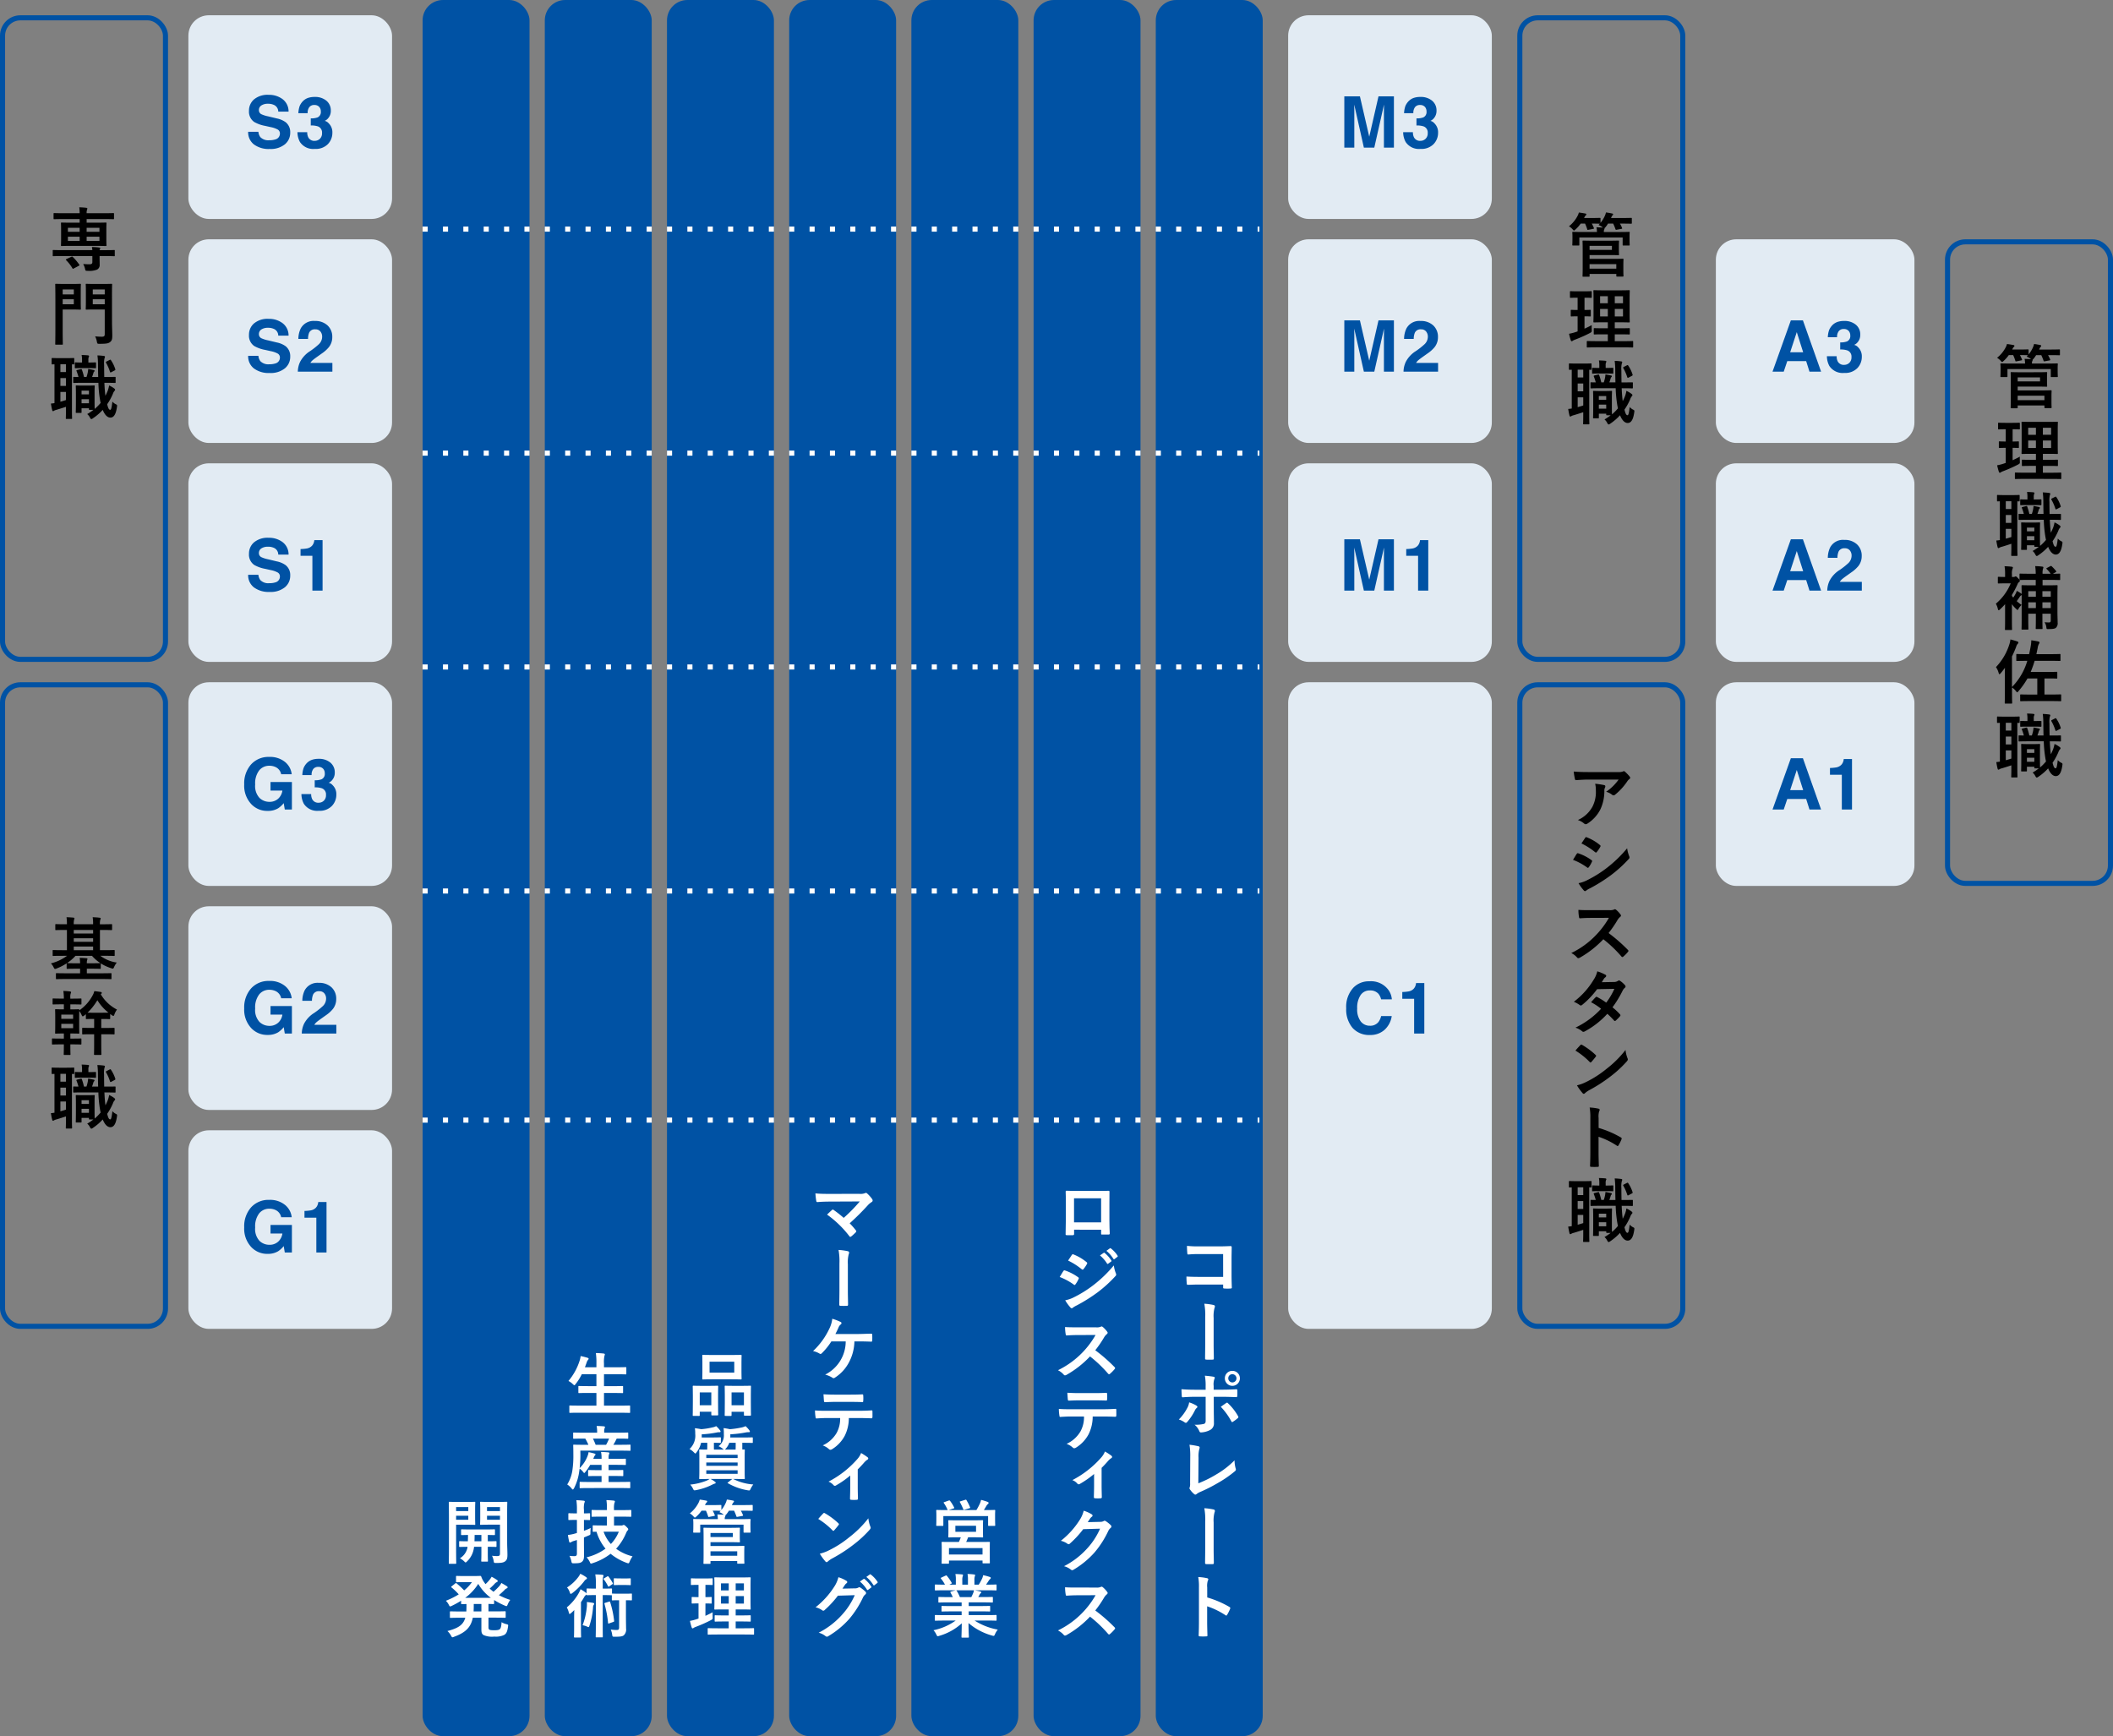 <svg xmlns="http://www.w3.org/2000/svg" width="415" height="341" viewBox="0 0 415 341">
  <rect x="0" y="0" width="415" height="341" fill="#808080" stroke="none"/>
  <g id="グループ_49562" data-name="グループ 49562" transform="translate(-717 -1774)">
    <rect id="長方形_42812" data-name="長方形 42812" width="21" height="341" rx="4" transform="translate(800 1774)" fill="#0052a4"/>
    <g id="長方形_42819" data-name="長方形 42819" transform="translate(717 1777)" fill="none" stroke="#0052a4" stroke-width="1">
      <rect width="33" height="127" rx="4" stroke="none"/>
      <rect x="0.5" y="0.5" width="32" height="126" rx="3.5" fill="none"/>
    </g>
    <rect id="長方形_42823" data-name="長方形 42823" width="40" height="40" rx="4" transform="translate(970 1777)" fill="#e2ebf3"/>
    <rect id="長方形_42833" data-name="長方形 42833" width="40" height="40" rx="4" transform="translate(754 1777)" fill="#e2ebf3"/>
    <rect id="長方形_42829" data-name="長方形 42829" width="40" height="127" rx="4" transform="translate(970 1908)" fill="#e2ebf3"/>
    <rect id="長方形_42835" data-name="長方形 42835" width="40" height="40" rx="4" transform="translate(754 1908)" fill="#e2ebf3"/>
    <rect id="長方形_42832" data-name="長方形 42832" width="39" height="40" rx="4" transform="translate(1054 1908)" fill="#e2ebf3"/>
    <rect id="長方形_42824" data-name="長方形 42824" width="40" height="40" rx="4" transform="translate(970 1821)" fill="#e2ebf3"/>
    <rect id="長方形_42834" data-name="長方形 42834" width="40" height="40" rx="4" transform="translate(754 1821)" fill="#e2ebf3"/>
    <rect id="長方形_42831" data-name="長方形 42831" width="39" height="40" rx="4" transform="translate(1054 1821)" fill="#e2ebf3"/>
    <rect id="長方形_42837" data-name="長方形 42837" width="40" height="40" rx="4" transform="translate(754 1952)" fill="#e2ebf3"/>
    <rect id="長方形_42825" data-name="長方形 42825" width="40" height="39" rx="4" transform="translate(970 1865)" fill="#e2ebf3"/>
    <rect id="長方形_42836" data-name="長方形 42836" width="40" height="39" rx="4" transform="translate(754 1865)" fill="#e2ebf3"/>
    <rect id="長方形_42830" data-name="長方形 42830" width="39" height="39" rx="4" transform="translate(1054 1865)" fill="#e2ebf3"/>
    <rect id="長方形_42838" data-name="長方形 42838" width="40" height="39" rx="4" transform="translate(754 1996)" fill="#e2ebf3"/>
    <g id="長方形_42821" data-name="長方形 42821" transform="translate(1015 1777)" fill="none" stroke="#0052a4" stroke-width="1">
      <rect width="33" height="127" rx="4" stroke="none"/>
      <rect x="0.5" y="0.5" width="32" height="126" rx="3.5" fill="none"/>
    </g>
    <g id="長方形_42826" data-name="長方形 42826" transform="translate(1099 1821)" fill="none" stroke="#0052a4" stroke-width="1">
      <rect width="33" height="127" rx="4" stroke="none"/>
      <rect x="0.5" y="0.5" width="32" height="126" rx="3.5" fill="none"/>
    </g>
    <g id="長方形_42822" data-name="長方形 42822" transform="translate(1015 1908)" fill="none" stroke="#0052a4" stroke-width="1">
      <rect width="33" height="127" rx="4" stroke="none"/>
      <rect x="0.5" y="0.5" width="32" height="126" rx="3.5" fill="none"/>
    </g>
    <g id="長方形_42820" data-name="長方形 42820" transform="translate(717 1908)" fill="none" stroke="#0052a4" stroke-width="1">
      <rect width="33" height="127" rx="4" stroke="none"/>
      <rect x="0.5" y="0.5" width="32" height="126" rx="3.5" fill="none"/>
    </g>
    <rect id="長方形_42817" data-name="長方形 42817" width="21" height="341" rx="4" transform="translate(872 1774)" fill="#0052a4"/>
    <rect id="長方形_42813" data-name="長方形 42813" width="21" height="341" rx="4" transform="translate(824 1774)" fill="#0052a4"/>
    <rect id="長方形_42816" data-name="長方形 42816" width="21" height="341" rx="4" transform="translate(896 1774)" fill="#0052a4"/>
    <rect id="長方形_42814" data-name="長方形 42814" width="21" height="341" rx="4" transform="translate(848 1774)" fill="#0052a4"/>
    <rect id="長方形_42815" data-name="長方形 42815" width="21" height="341" rx="4" transform="translate(920 1774)" fill="#0052a4"/>
    <rect id="長方形_42818" data-name="長方形 42818" width="21" height="341" rx="4" transform="translate(944 1774)" fill="#0052a4"/>
    <g id="グループ_49214" data-name="グループ 49214" transform="translate(727 1814.715)">
      <path id="パス_96597" data-name="パス 96597" d="M8.094,8.411A4.9,4.9,0,0,0,8.01,7.8a11.519,11.519,0,0,1,1.437.1c.123.015.192.082.192.152a.454.454,0,0,1-.068.2.617.617,0,0,0-.055.164h1.136c1.217,0,1.627-.027,1.709-.027.137,0,.137.014.137.151v.9c0,.152,0,.165-.137.165-.082,0-.493-.027-1.709-.027H9.516v.192c0,.546.015.97.015,1.449a1.011,1.011,0,0,1-.507,1.013,4.054,4.054,0,0,1-1.846.245c-.409,0-.424,0-.505-.315a3.3,3.3,0,0,0-.383-1.025c.491.041.97.055,1.245.055.4,0,.56-.123.56-.437V9.574H2.158C.94,9.574.531,9.6.449,9.6c-.137,0-.137-.014-.137-.165v-.9c0-.137,0-.151.137-.151.082,0,.491.027,1.709.027Zm-4.1-.834c-1.341,0-1.82.026-1.9.026-.152,0-.164-.014-.164-.149,0-.1.027-.439.027-1.232V4.418c0-.834-.027-1.176-.027-1.271,0-.137.013-.151.164-.151.081,0,.56.026,1.9.026H5.6v-.71H2.362c-1.23,0-1.655.027-1.737.027-.136,0-.151-.014-.151-.149V1.3c0-.151.015-.164.151-.164.082,0,.506.027,1.737.027H5.6A8.738,8.738,0,0,0,5.522,0C6,.014,6.466.041,6.93.1c.124.014.178.056.178.137A.878.878,0,0,1,7.04.505a1.845,1.845,0,0,0-.068.658h3.473c1.245,0,1.669-.027,1.75-.027.138,0,.152.014.152.164v.889c0,.136-.014.149-.152.149-.081,0-.505-.027-1.75-.027H6.972v.71H8.805c1.34,0,1.818-.026,1.913-.026.138,0,.151.014.151.151,0,.081-.026.438-.026,1.23V6.223c0,.793.026,1.149.026,1.232,0,.136-.013.149-.151.149-.1,0-.574-.026-1.913-.026ZM3.95,9.724c.164-.082.192-.067.3.029a9.613,9.613,0,0,1,1.271,1.5c.082.123.055.164-.109.246l-.958.505c-.163.1-.192.111-.273-.027a8.1,8.1,0,0,0-1.217-1.573c-.111-.122-.083-.164.067-.246ZM5.6,4.021H3.293v.794H5.6Zm0,1.752H3.293v.821H5.6Zm1.367-.957H9.488V4.022H6.972Zm2.517.957H6.972v.821H9.488Z" transform="translate(0.045 0.001)"/>
      <path id="パス_96598" data-name="パス 96598" d="M4.3,13.2c.862,0,1.245-.026,1.327-.026.137,0,.151.014.151.151,0,.081-.027.506-.027,1.395v2c0,.876.027,1.3.027,1.381,0,.137-.014.151-.151.151-.082,0-.465-.026-1.327-.026H2.206v3.884c0,1.86.029,2.774.029,2.87,0,.139-.014.152-.151.152H.894c-.137,0-.151-.013-.151-.152,0-.1.029-1.01.029-2.87V16.225c0-1.86-.029-2.8-.029-2.9,0-.137.014-.151.151-.151.1,0,.6.026,1.587.026ZM2.206,15.254H4.394v-.972H2.206Zm2.188.958H2.206V17.2H4.394Zm7.5,4.4c0,.957.054,2.051.054,2.722s-.067.984-.4,1.258-.669.369-2.093.369c-.438,0-.452,0-.534-.437A3.708,3.708,0,0,0,8.579,23.5a12.639,12.639,0,0,0,1.327.068c.438,0,.561-.123.561-.535V18.223H8.375c-1.054,0-1.4.026-1.477.026-.151,0-.165-.014-.165-.151,0-.1.029-.438.029-1.286v-2.2c0-.85-.029-1.191-.029-1.286,0-.137.015-.151.165-.151.081,0,.423.026,1.477.026h1.9c1.053,0,1.408-.026,1.49-.026.137,0,.151.014.151.151,0,.081-.027.642-.027,1.791ZM8.115,15.254h2.353v-.972H8.115Zm2.353.958H8.115V17.2h2.353Z" transform="translate(0.105 1.85)"/>
      <path id="パス_96599" data-name="パス 96599" d="M.7,27.273c-.259,0-.369.013-.409.013-.137,0-.151-.013-.151-.149v-.957c0-.138.014-.151.151-.151.081,0,.368.027,1.34.027H3.105c.956,0,1.257-.027,1.339-.027.124,0,.138.013.138.151v.957c0,.137-.014.149-.138.149-.041,0-.137,0-.314-.013v9.135c0,.932.026,1.355.026,1.437,0,.136-.013.151-.163.151H3.077c-.137,0-.151-.015-.151-.151,0-.082.027-.505.027-1.437v-.793c-.656.218-1.314.423-1.86.588a1.73,1.73,0,0,0-.452.164.436.436,0,0,1-.219.1c-.068,0-.122-.027-.164-.178-.1-.369-.192-.862-.259-1.313.273-.015.479-.055.7-.083Zm2.257-.014H1.86v1.533H2.953Zm0,2.708H1.86v1.545H2.953Zm0,2.722H1.86v1.928c.355-.1.712-.205,1.094-.33ZM10.5,30.9q.062,1.478.205,2.545.245-.474.45-.986a5.736,5.736,0,0,0,.274-1.039,5.288,5.288,0,0,1,1.013.6c.109.1.164.151.164.246s-.055.163-.151.259a1.823,1.823,0,0,0-.287.549A11.42,11.42,0,0,1,11.05,35.11c.205.861.371,1.094.6,1.094.178,0,.274-.371.424-1.614a2.139,2.139,0,0,0,.725.546c.2.109.233.152.163.549-.218,1.559-.7,2.05-1.285,2.05-.52,0-1.066-.438-1.5-1.519a10.365,10.365,0,0,1-1.929,1.656.67.67,0,0,1-.3.151c-.109,0-.192-.108-.315-.356a2.082,2.082,0,0,0-.506-.628,9.591,9.591,0,0,0,1.217-.822H7.617c-.137,0-.151-.013-.151-.149V35.9H6.016v.766c0,.136-.013.149-.151.149H5.032c-.137,0-.151-.014-.151-.149,0-.1.029-.439.029-2.27v-1.2c0-1.149-.029-1.533-.029-1.628,0-.136.014-.149.151-.149.1,0,.342.027,1.149.027H7.316c.807,0,1.054-.027,1.149-.027.122,0,.137.014.137.149,0,.082-.029.453-.029,1.3v1.244c0,1.354.014,1.778.029,1.913a9.432,9.432,0,0,0,1.162-1.176,4.873,4.873,0,0,1-.1-.479A23.98,23.98,0,0,1,9.328,30.9h-3.2c-1.054,0-1.519.029-1.614.029-.123,0-.137-.014-.137-.165v-.888c0-.137.014-.137.137-.137.068,0,.355.014.9.014a9.812,9.812,0,0,0-.369-1.122c-.068-.151-.04-.205.137-.246l.657-.163c.177-.041.192-.014.246.108A10.8,10.8,0,0,1,6.5,29.748h.493a6.631,6.631,0,0,0,.26-.97,5.082,5.082,0,0,0,.068-.588c.355.04.821.149,1.108.205.108.026.137.068.137.149a.187.187,0,0,1-.07.164.378.378,0,0,0-.136.219c-.068.247-.164.535-.274.821h1.2c-.027-.725-.027-1.492-.041-2.311a13.78,13.78,0,0,0-.108-1.916c.505.014.765.043,1.243.1.138.014.234.07.234.152a.7.7,0,0,1-.083.287,4.376,4.376,0,0,0-.081,1.34c0,.847.014,1.64.026,2.353h.205c1.327,0,1.791-.014,1.875-.014.137,0,.151,0,.151.137v.888c0,.152-.014.165-.151.165-.083,0-.547-.029-1.875-.029ZM6.045,28.012c-.835,0-1.122.026-1.2.026-.137,0-.151-.013-.151-.149V27.04c0-.137.014-.151.151-.151.082,0,.369.027,1.2.027h.067v-.438a5.1,5.1,0,0,0-.081-1.04c.505.015.793.03,1.244.07.137.013.219.082.219.164a.585.585,0,0,1-.082.205,1.779,1.779,0,0,0-.055.615v.424H7.44c.917,0,1.189-.027,1.273-.027.137,0,.149.014.149.151v.848c0,.137-.013.149-.149.149-.083,0-.356-.026-1.273-.026Zm-.029,5.155H7.466v-.726H6.016Zm1.451.958H6.018v.793H7.467ZM11.542,26.4c.151-.082.205-.026.274.1a6.57,6.57,0,0,1,.821,1.711c.04.122.026.177-.1.245l-.671.356c-.192.1-.219.055-.274-.1a9.035,9.035,0,0,0-.766-1.75c-.068-.137-.055-.164.123-.26Z" transform="translate(0.001 3.571)"/>
    </g>
    <g id="グループ_49215" data-name="グループ 49215" transform="translate(727 1954.15)">
      <path id="パス_96600" data-name="パス 96600" d="M2.188,100.5c-1.217,0-1.628.027-1.709.027-.123,0-.137-.014-.137-.164v-.848c0-.136.014-.151.137-.151.081,0,.493.029,1.709.029h.957V95.423H2.818c-1.274,0-1.724.029-1.805.029-.137,0-.152-.014-.152-.151v-.876c0-.137.015-.151.152-.151.081,0,.531.027,1.805.027h.327a9.116,9.116,0,0,0-.081-1.381c.491.014.916.041,1.38.082.109.014.179.068.179.136a.889.889,0,0,1-.07.261,3.3,3.3,0,0,0-.067.9h3.8A7.459,7.459,0,0,0,8.2,92.921c.479.014.917.041,1.382.1.123.014.192.055.192.122a.7.7,0,0,1-.082.275,3.023,3.023,0,0,0-.068.888h.423c1.286,0,1.724-.027,1.82-.027.137,0,.151.014.151.151V95.3c0,.137-.014.151-.151.151-.1,0-.534-.029-1.82-.029H9.628V99.39h1.039c1.218,0,1.628-.029,1.71-.029.137,0,.149.015.149.151v.848c0,.151-.013.164-.149.164-.082,0-.493-.027-1.71-.027H9.71a7.072,7.072,0,0,0,3.228,1.327,3.644,3.644,0,0,0-.52.861c-.109.246-.151.328-.275.328a1.053,1.053,0,0,1-.314-.082,9.131,9.131,0,0,1-2.051-.944.208.208,0,0,1,.014.1v.821c0,.137-.014.151-.151.151-.082,0-.505-.027-1.723-.027H7.056v.9H9.9c1.313,0,1.75-.026,1.846-.026.137,0,.151.014.151.151v.875c0,.137-.014.151-.151.151-.1,0-.534-.027-1.846-.027H2.968c-1.3,0-1.752.027-1.834.027-.137,0-.151-.014-.151-.151v-.875c0-.137.014-.151.151-.151.082,0,.534.026,1.834.026H5.73v-.9H4.965c-1.233,0-1.642.027-1.724.027-.151,0-.151-.014-.151-.151v-.931a10.339,10.339,0,0,1-1.942,1,.882.882,0,0,1-.327.1c-.111,0-.165-.082-.275-.287A2.886,2.886,0,0,0,0,101.988a9.155,9.155,0,0,0,3.172-1.49Zm1.053,1.436c.082,0,.491.029,1.724.029H5.73a7.539,7.539,0,0,0-.082-1.067c.505.014.917.041,1.367.082q.164.021.164.123a.657.657,0,0,1-.055.205,1.86,1.86,0,0,0-.068.657h.862c1.218,0,1.641-.029,1.723-.029h.082A7.611,7.611,0,0,1,8.069,100.5H4.827a8.516,8.516,0,0,1-1.667,1.436Zm5.047-6.51h-3.8v.7h3.8Zm0,1.628h-3.8v.7h3.8Zm0,1.627h-3.8v.712h3.8Z" transform="translate(0 -92.92)"/>
      <path id="パス_96601" data-name="パス 96601" d="M7.948,114.124c-1.191,0-1.587.026-1.669.026-.151,0-.163-.013-.163-.149v-.985c0-.149.013-.163.163-.163.082,0,.479.026,1.669.026h.519v-1.764H8.4c-1.013,0-1.327.027-1.409.027-.137,0-.151-.014-.151-.151v-.806l-.315.259c-.151.109-.231.165-.3.165s-.137-.082-.233-.3a3.024,3.024,0,0,0-.45-.751c0,.205-.014.534-.014,1.054v1.969c0,.834.026,1.189.026,1.285,0,.123-.013.137-.149.137-.1,0-.438-.027-1.436-.027H3.79v1H4.2c1.148,0,1.544-.026,1.627-.026.123,0,.137.013.137.151v.875c0,.151-.014.164-.137.164-.083,0-.479-.027-1.627-.027H3.79v.027c0,1.23.027,1.833.027,1.9,0,.137-.015.151-.151.151H2.655c-.149,0-.164-.014-.164-.151,0-.1.027-.684.027-1.928H1.943c-1.147,0-1.53.027-1.614.027-.137,0-.149-.014-.149-.164V115.1c0-.138.013-.151.149-.151.083,0,.466.026,1.614.026h.575v-1H2.395c-1.011,0-1.354.027-1.449.027-.137,0-.149-.014-.149-.137,0-.1.026-.452.026-1.285v-1.969c0-.807-.026-1.163-.026-1.258,0-.138.013-.151.149-.151.1,0,.424.026,1.436.026h.137v-.984h-.45c-1.149,0-1.533.026-1.6.026-.149,0-.164-.013-.164-.151v-.875c0-.136.015-.151.164-.151.068,0,.452.027,1.6.027h.45a10.947,10.947,0,0,0-.1-1.5,11.308,11.308,0,0,1,1.314.1c.137.027.2.068.2.151a.617.617,0,0,1-.067.233,1.912,1.912,0,0,0-.082.78v.245h.424c1.148,0,1.53-.027,1.614-.027.137,0,.149.015.149.151v.875c0,.138-.013.151-.149.151-.083,0-.465-.026-1.614-.026H3.79v.984h.178c1,0,1.34-.026,1.436-.026.137,0,.149.013.149.151v.067a8.357,8.357,0,0,0,2.626-2.955,3.13,3.13,0,0,0,.316-.82c.437.041.834.1,1.271.164.151.026.192.081.192.164a.246.246,0,0,1-.109.219l-.082.068a7.863,7.863,0,0,0,3.187,3.008,3.269,3.269,0,0,0-.494.917c-.081.218-.136.328-.218.328a.666.666,0,0,1-.3-.152,2.824,2.824,0,0,1-.328-.231v.861c0,.137-.014.151-.164.151-.082,0-.4-.027-1.408-.027H9.863v1.764h.779c1.191,0,1.6-.026,1.683-.026.136,0,.151.014.151.163V114c0,.137-.015.149-.151.149-.082,0-.493-.026-1.683-.026H9.863v2.023c0,1.259.027,1.82.027,1.888,0,.137-.015.151-.164.151H8.591c-.138,0-.151-.014-.151-.151,0-.082.026-.629.026-1.888v-2.023ZM2.013,111.1H4.337v-.835H2.013Zm2.324.984H2.013v.847H4.337Zm5.7-2.188c.7,0,1.053-.014,1.244-.014A9.183,9.183,0,0,1,9.1,107.436a11.854,11.854,0,0,1-1.928,2.448c.192,0,.534.014,1.232.014Z" transform="translate(0.025 -91.138)"/>
      <path id="パス_96602" data-name="パス 96602" d="M.7,120.135c-.259,0-.369.013-.409.013-.137,0-.151-.013-.151-.151v-.957c0-.137.014-.151.151-.151.081,0,.368.027,1.34.027H3.105c.956,0,1.257-.027,1.339-.027.124,0,.138.014.138.151V120c0,.138-.014.151-.138.151-.041,0-.137,0-.314-.013v9.135c0,.931.026,1.354.026,1.436,0,.137-.013.151-.163.151H3.077c-.137,0-.151-.014-.151-.151,0-.082.027-.505.027-1.436v-.794c-.656.219-1.314.424-1.86.588a1.775,1.775,0,0,0-.452.164.426.426,0,0,1-.219.1c-.068,0-.122-.027-.164-.178-.1-.369-.192-.862-.259-1.313.273-.014.479-.055.7-.083Zm2.257-.015H1.86v1.533H2.953Zm0,2.708H1.86v1.545H2.953Zm0,2.722H1.86v1.928c.355-.1.712-.205,1.094-.328Zm7.55-1.793q.062,1.478.205,2.545.245-.474.45-.986a5.736,5.736,0,0,0,.274-1.039,5.347,5.347,0,0,1,1.013.6c.109.1.164.151.164.246s-.055.164-.151.26a1.8,1.8,0,0,0-.287.547,11.341,11.341,0,0,1-1.122,2.038c.205.862.371,1.094.6,1.094.178,0,.274-.369.424-1.614A2.139,2.139,0,0,0,12.8,128c.2.111.233.152.163.549-.218,1.559-.7,2.05-1.285,2.05-.52,0-1.066-.437-1.5-1.518a10.452,10.452,0,0,1-1.929,1.656.665.665,0,0,1-.3.149c-.109,0-.192-.108-.315-.356a2.1,2.1,0,0,0-.506-.628,9.581,9.581,0,0,0,1.217-.821H7.617c-.137,0-.151-.014-.151-.151v-.164H6.016v.766c0,.137-.013.151-.151.151H5.032c-.137,0-.151-.014-.151-.151,0-.1.029-.438.029-2.27v-1.2c0-1.148-.029-1.531-.029-1.627,0-.137.014-.151.151-.151.1,0,.342.027,1.149.027H7.316c.807,0,1.054-.027,1.149-.027.122,0,.137.014.137.151,0,.082-.029.452-.029,1.3v1.244c0,1.354.014,1.778.029,1.915a9.592,9.592,0,0,0,1.162-1.176c-.041-.152-.068-.315-.1-.479a24.015,24.015,0,0,1-.341-3.475h-3.2c-1.054,0-1.519.029-1.614.029-.123,0-.137-.014-.137-.165v-.888c0-.137.014-.137.137-.137.068,0,.355.014.9.014a9.718,9.718,0,0,0-.369-1.121c-.068-.152-.04-.206.137-.247l.657-.163c.177-.041.192-.014.246.108a10.851,10.851,0,0,1,.409,1.423h.493a6.593,6.593,0,0,0,.26-.97,5.052,5.052,0,0,0,.068-.588c.355.04.821.151,1.108.205.108.026.137.068.137.151a.185.185,0,0,1-.07.163.38.38,0,0,0-.136.22c-.068.246-.164.534-.274.82h1.2c-.027-.724-.027-1.49-.041-2.311a13.761,13.761,0,0,0-.108-1.915,12.373,12.373,0,0,1,1.243.1c.138.014.234.068.234.151a.7.7,0,0,1-.083.287,4.376,4.376,0,0,0-.081,1.34c0,.848.014,1.641.026,2.353h.205c1.327,0,1.791-.014,1.875-.014.137,0,.151,0,.151.137v.888c0,.152-.014.165-.151.165-.083,0-.547-.029-1.875-.029Zm-4.459-2.885c-.835,0-1.122.026-1.2.026-.137,0-.151-.013-.151-.149V119.9c0-.137.014-.149.151-.149.082,0,.369.026,1.2.026h.067v-.438a5.085,5.085,0,0,0-.081-1.039c.505.014.793.029,1.244.068.137.014.219.082.219.164a.577.577,0,0,1-.082.205,1.79,1.79,0,0,0-.055.616v.423H7.44c.917,0,1.189-.026,1.273-.026.137,0,.149.013.149.149v.848c0,.137-.013.149-.149.149-.083,0-.356-.026-1.273-.026Zm-.029,5.157H7.466V125.3H6.016Zm1.451.957H6.018v.793H7.467Zm4.076-7.727c.151-.082.205-.027.274.1a6.546,6.546,0,0,1,.821,1.709c.04.122.026.177-.1.246l-.671.355c-.192.1-.219.055-.274-.1a9.035,9.035,0,0,0-.766-1.75c-.068-.137-.055-.163.123-.259Z" transform="translate(0 -89.358)"/>
    </g>
    <g id="グループ_49213" data-name="グループ 49213" transform="translate(1025.001 1815.726)">
      <path id="パス_96603" data-name="パス 96603" d="M289.872,4.892c1.285,0,1.752-.027,1.847-.027.137,0,.149.014.149.149,0,.083-.027.287-.027.59v.478c0,1.04.027,1.232.027,1.313,0,.137-.013.151-.149.151h-1.081c-.137,0-.151-.014-.151-.151V5.972h-8.507V7.394c0,.137-.014.151-.164.151h-1.067c-.136,0-.149-.014-.149-.151,0-.1.027-.273.027-1.313v-.4c0-.383-.027-.587-.027-.671,0-.136.014-.149.149-.149.1,0,.562.027,1.847.027h2.845a5.2,5.2,0,0,0-.1-.917c.45,0,.9.029,1.258.055l-.109-.1a3.049,3.049,0,0,0-.739-.4L286,3.264c-.109,0-.478-.026-1.573-.026a6.884,6.884,0,0,1,.4.834c.054.137.054.164-.138.205l-.9.178c-.19.041-.219.041-.26-.108a9.23,9.23,0,0,0-.423-1.108h-.862a6.612,6.612,0,0,1-1,1.135c-.152.137-.233.219-.315.219s-.137-.082-.287-.245a2.909,2.909,0,0,0-.7-.575,6.366,6.366,0,0,0,1.7-2.066,2.8,2.8,0,0,0,.245-.642c.438.054.957.137,1.259.2.136.015.205.055.205.165a.237.237,0,0,1-.109.192,1,1,0,0,0-.233.327l-.1.192h1.463c1.149,0,1.518-.027,1.6-.027.151,0,.164.014.164.151V3.1a5.981,5.981,0,0,0,.848-1.368,3.7,3.7,0,0,0,.231-.683c.412.055.891.137,1.177.205.151.027.219.067.219.163a.218.218,0,0,1-.109.192,1.481,1.481,0,0,0-.259.453l-.042.081h1.983c1.395,0,1.874-.027,1.957-.027.136,0,.149.014.149.151v.847c0,.138-.014.151-.149.151-.083,0-.562-.026-1.957-.026h-.231a5.242,5.242,0,0,1,.409.834c.055.137.055.164-.137.205l-.888.164c-.192.041-.219.027-.26-.109a10.2,10.2,0,0,0-.452-1.094h-1.011a5.446,5.446,0,0,1-.494.7.782.782,0,0,1-.2.192.15.15,0,0,1,.014.082.546.546,0,0,1-.082.219,1.106,1.106,0,0,0-.055.465ZM287.779,6.6c1.2,0,1.764-.027,1.847-.027.137,0,.149.014.149.151,0,.082-.027.342-.027.944v.683c0,.6.027.862.027.958,0,.122-.013.137-.149.137-.083,0-.643-.027-1.847-.027h-3.788v.751h4.541c1.244,0,1.874-.027,1.969-.027.137,0,.151.014.151.164,0,.082-.027.357-.027,1.04v1.135c0,.684.027.943.027,1.013,0,.137-.014.151-.151.151h-1.108c-.137,0-.149-.014-.149-.151v-.369h-5.252v.4c0,.138-.014.151-.151.151h-1.08c-.137,0-.151-.013-.151-.151,0-.081.027-.519.027-1.573V8.324c0-1.053-.027-1.518-.027-1.6,0-.137.014-.151.151-.151.081,0,.71.027,1.942.027Zm.6,1.013h-4.39v.793h4.39Zm-4.39,4.472h5.251v-.876h-5.251Z" transform="translate(-279.794 -1.05)"/>
      <path id="パス_96604" data-name="パス 96604" d="M282.992,22c.478-.219.943-.437,1.422-.7-.014.233-.014.588,0,.889.014.452.014.452-.342.656a26.771,26.771,0,0,1-2.953,1.314,2.4,2.4,0,0,0-.424.205.315.315,0,0,1-.219.1c-.068,0-.123-.042-.178-.178A12.136,12.136,0,0,1,279.955,23a9.053,9.053,0,0,0,1.286-.328l.4-.136V19.57c-.862,0-1.122.026-1.2.026-.137,0-.151-.014-.151-.151v-.984c0-.151.014-.165.151-.165.082,0,.342.029,1.2.029V15.917h-.083c-.916,0-1.2.029-1.285.029-.123,0-.137-.014-.137-.151v-1c0-.151.014-.164.137-.164.082,0,.37.029,1.285.029h1.422c.931,0,1.218-.029,1.286-.029.137,0,.151.014.151.164v1c0,.137-.014.151-.151.151-.068,0-.356-.029-1.271-.029v2.408c.752,0,1.011-.029,1.094-.029.137,0,.137.015.137.165v.984c0,.137,0,.151-.137.151-.082,0-.342-.026-1.094-.026Zm2.5,3.665c-1.354,0-1.818.029-1.9.029-.138,0-.151-.015-.151-.152v-.97c0-.137.013-.152.151-.152.082,0,.546.029,1.9.029h2.08V23.111h-.848c-1.259,0-1.682.027-1.764.027-.137,0-.151-.013-.151-.149v-.945c0-.136.014-.149.151-.149.082,0,.505.027,1.764.027h.848V20.746h-.891c-1.243,0-1.695.026-1.777.026-.151,0-.164-.013-.164-.136,0-.082.027-.52.027-1.519V16.082c0-.972-.027-1.4-.027-1.492,0-.137.014-.151.164-.151.082,0,.534.029,1.777.029h3.256c1.258,0,1.7-.029,1.792-.029.137,0,.151.014.151.151,0,.083-.026.52-.026,1.492v3.036c0,1,.026,1.437.026,1.519,0,.123-.014.136-.151.136-.1,0-.534-.026-1.792-.026h-1v1.176h1.039c1.245,0,1.683-.027,1.765-.027.136,0,.151.014.151.149v.945c0,.137-.015.149-.151.149-.082,0-.52-.027-1.765-.027h-1.039v1.341h1.573c1.341,0,1.82-.029,1.887-.029.137,0,.151.015.151.152v.97c0,.137-.014.152-.151.152-.067,0-.546-.029-1.887-.029Zm2.08-10.038h-1.518v1.381h1.518Zm0,2.5h-1.518V19.6h1.518Zm1.367-1.122h1.614V15.631h-1.614Zm1.614,1.122h-1.614V19.6h1.614Z" transform="translate(-279.792 0.829)"/>
      <path id="パス_96605" data-name="パス 96605" d="M280.509,28.37c-.259,0-.369.013-.409.013-.137,0-.151-.013-.151-.151v-.956c0-.138.014-.151.151-.151.081,0,.368.026,1.34.026h1.478c.956,0,1.257-.026,1.339-.026.124,0,.138.013.138.151v.956c0,.138-.014.151-.138.151-.041,0-.137,0-.314-.013V37.5c0,.931.026,1.355.026,1.437,0,.136-.013.151-.163.151h-.917c-.137,0-.151-.015-.151-.151,0-.082.027-.506.027-1.437v-.793c-.656.218-1.314.423-1.86.588a1.745,1.745,0,0,0-.452.163.426.426,0,0,1-.219.1c-.068,0-.122-.026-.164-.177-.1-.369-.192-.862-.259-1.313.273-.015.479-.056.7-.083Zm2.257-.014h-1.094v1.531h1.094Zm0,2.708h-1.094v1.544h1.094Zm0,2.722h-1.094v1.927c.355-.1.712-.205,1.094-.328Zm7.55-1.793q.062,1.478.205,2.544.245-.472.45-.985a5.723,5.723,0,0,0,.274-1.04,5.293,5.293,0,0,1,1.013.6c.109.1.164.151.164.246s-.055.163-.15.259a1.828,1.828,0,0,0-.287.547,11.343,11.343,0,0,1-1.122,2.038c.205.862.371,1.095.6,1.095.178,0,.274-.371.424-1.614a2.154,2.154,0,0,0,.725.546c.2.109.233.151.163.547-.218,1.559-.7,2.05-1.285,2.05-.52,0-1.066-.437-1.5-1.518a10.408,10.408,0,0,1-1.929,1.656.664.664,0,0,1-.3.149c-.109,0-.192-.108-.315-.355a2.1,2.1,0,0,0-.506-.629,9.468,9.468,0,0,0,1.217-.821h-.724c-.137,0-.151-.013-.151-.151V37h-1.45v.765c0,.137-.013.151-.151.151h-.834c-.137,0-.151-.014-.151-.151,0-.1.029-.438.029-2.269v-1.2c0-1.149-.029-1.533-.029-1.628,0-.136.014-.151.151-.151.1,0,.342.029,1.149.029h1.135c.807,0,1.054-.029,1.149-.029.122,0,.137.015.137.151,0,.082-.029.453-.029,1.3v1.245c0,1.354.014,1.777.029,1.913a9.432,9.432,0,0,0,1.162-1.176c-.041-.151-.068-.314-.1-.479a24.018,24.018,0,0,1-.341-3.473h-3.2c-1.054,0-1.519.027-1.614.027-.123,0-.137-.014-.137-.164v-.888c0-.137.014-.137.137-.137.068,0,.355.013.9.013a9.864,9.864,0,0,0-.369-1.121c-.068-.151-.04-.205.137-.246l.657-.163c.177-.041.192-.015.246.108a10.832,10.832,0,0,1,.409,1.422h.493a6.557,6.557,0,0,0,.26-.97,5.031,5.031,0,0,0,.068-.588c.355.041.821.151,1.108.205.108.027.137.07.137.151a.187.187,0,0,1-.07.164.374.374,0,0,0-.136.219c-.068.246-.164.534-.274.82h1.2c-.027-.724-.027-1.49-.041-2.31a13.789,13.789,0,0,0-.108-1.916,12.37,12.37,0,0,1,1.243.1c.138.014.234.07.234.151a.7.7,0,0,1-.083.287,4.394,4.394,0,0,0-.081,1.341c0,.847.014,1.64.026,2.351h.205c1.327,0,1.791-.013,1.875-.013.137,0,.151,0,.151.137v.888c0,.151-.014.164-.151.164-.083,0-.547-.027-1.875-.027Zm-4.459-2.886c-.835,0-1.122.027-1.2.027-.137,0-.151-.013-.151-.149v-.85c0-.136.014-.149.151-.149.082,0,.369.027,1.2.027h.067v-.438a5.09,5.09,0,0,0-.081-1.04c.505.015.793.029,1.244.07.137.013.219.082.219.163a.57.57,0,0,1-.082.205,1.79,1.79,0,0,0-.055.616v.424h.082c.917,0,1.189-.027,1.273-.027.137,0,.149.014.149.149v.85c0,.137-.013.149-.149.149-.083,0-.356-.027-1.273-.027Zm-.029,5.157h1.449v-.725h-1.449Zm1.45.957H285.83v.793h1.449Zm4.076-7.727c.151-.082.205-.026.274.1a6.563,6.563,0,0,1,.821,1.709c.04.123.026.178-.1.246l-.671.356c-.192.1-.219.055-.274-.1a9,9,0,0,0-.766-1.75c-.068-.137-.055-.164.123-.26Z" transform="translate(-279.812 2.527)"/>
    </g>
    <g id="グループ_49211" data-name="グループ 49211" transform="translate(1025 1925.458)">
      <path id="パス_96606" data-name="パス 96606" d="M267.539,75.084c-.779,0-1.612.055-2.419.111-.165.014-.22-.082-.249-.206a13.3,13.3,0,0,1-.246-1.477c.933.068,1.684.1,2.777.1h5.868a2.883,2.883,0,0,0,.944-.082,1.044,1.044,0,0,1,.26-.1.47.47,0,0,1,.315.192,7.176,7.176,0,0,1,.82.862.388.388,0,0,1,.109.246.363.363,0,0,1-.192.287,1.648,1.648,0,0,0-.37.4,11.628,11.628,0,0,1-2.408,2.64.389.389,0,0,1-.285.123.535.535,0,0,1-.33-.137,3.121,3.121,0,0,0-1.135-.56,9.727,9.727,0,0,0,2.448-2.395Zm.767,5.335a6.321,6.321,0,0,0,.669-3.227,5,5,0,0,0-.137-1.286,15.344,15.344,0,0,1,1.764.261c.178.04.234.136.234.259a.573.573,0,0,1-.068.246,1.22,1.22,0,0,0-.123.56,8.4,8.4,0,0,1-.806,3.762,7.141,7.141,0,0,1-2.492,2.722.694.694,0,0,1-.383.137.381.381,0,0,1-.271-.124,3.856,3.856,0,0,0-1.246-.7,6.058,6.058,0,0,0,2.86-2.613" transform="translate(-263.546 -73.429)"/>
      <path id="パス_96607" data-name="パス 96607" d="M265.231,88.093c.068-.095.137-.164.26-.136a9.47,9.47,0,0,1,2.626,1.339c.1.07.151.124.151.205a.417.417,0,0,1-.055.152,5.6,5.6,0,0,1-.6,1.039c-.068.082-.123.137-.178.137a.27.27,0,0,1-.164-.082,12.049,12.049,0,0,0-2.762-1.492c.342-.546.56-.943.724-1.162m2.216,5.075a22.848,22.848,0,0,0,3.747-2.366,24.826,24.826,0,0,0,3.939-3.816,6.9,6.9,0,0,0,.4,1.531.672.672,0,0,1,.07.26.426.426,0,0,1-.151.315,25.466,25.466,0,0,1-3.475,3.159,31.529,31.529,0,0,1-4.089,2.571,4.559,4.559,0,0,0-.793.464.3.3,0,0,1-.22.111.349.349,0,0,1-.273-.164,8.673,8.673,0,0,1-1.013-1.395,6.389,6.389,0,0,0,1.86-.671m-.56-8.22c.095-.165.177-.192.342-.109a9.287,9.287,0,0,1,2.57,1.518.217.217,0,0,1,.109.178.339.339,0,0,1-.054.178,5.852,5.852,0,0,1-.7,1.025.152.152,0,0,1-.137.083.366.366,0,0,1-.205-.1,13.185,13.185,0,0,0-2.652-1.683c.232-.356.493-.738.725-1.094" transform="translate(-263.563 -71.834)"/>
      <path id="パス_96608" data-name="パス 96608" d="M271.686,97.391a2.022,2.022,0,0,0,.944-.123.222.222,0,0,1,.151-.055.459.459,0,0,1,.233.108,5.017,5.017,0,0,1,.888.958.368.368,0,0,1,.068.179.379.379,0,0,1-.177.273,2.484,2.484,0,0,0-.507.6,21.431,21.431,0,0,1-1.75,2.557,32.055,32.055,0,0,1,3.788,3.31.306.306,0,0,1,.109.192.334.334,0,0,1-.1.205,7.245,7.245,0,0,1-.916.931.233.233,0,0,1-.164.081.281.281,0,0,1-.192-.109,24.819,24.819,0,0,0-3.556-3.391,19.725,19.725,0,0,1-4.6,3.611.862.862,0,0,1-.315.108.309.309,0,0,1-.233-.123,3.758,3.758,0,0,0-1.148-.888,16.624,16.624,0,0,0,4.815-3.488A16.809,16.809,0,0,0,271.6,98.9l-3.529.014c-.71,0-1.422.027-2.161.082-.109.014-.149-.082-.178-.233a8.092,8.092,0,0,1-.122-1.422c.738.055,1.422.055,2.31.055Z" transform="translate(-263.603 -70.091)"/>
      <path id="パス_96609" data-name="パス 96609" d="M272.541,110a1.338,1.338,0,0,0,.753-.206.405.405,0,0,1,.231-.095.461.461,0,0,1,.247.109,4.427,4.427,0,0,1,.931.834.339.339,0,0,1,.108.246.348.348,0,0,1-.151.26,1.716,1.716,0,0,0-.41.52,21.332,21.332,0,0,1-2.01,3.309,12.068,12.068,0,0,1,1.477,1.381.271.271,0,0,1,.083.192.258.258,0,0,1-.083.178,8.4,8.4,0,0,1-.847.862.284.284,0,0,1-.163.068.238.238,0,0,1-.151-.081,15.167,15.167,0,0,0-1.327-1.329,16.643,16.643,0,0,1-4.363,3.42.745.745,0,0,1-.342.123.411.411,0,0,1-.26-.123,3.909,3.909,0,0,0-1.3-.7A16.563,16.563,0,0,0,270,115.261a11.485,11.485,0,0,0-1.97-1.285c.3-.328.59-.684.9-.97a.254.254,0,0,1,.178-.1.334.334,0,0,1,.136.055,13.616,13.616,0,0,1,1.765,1.094,13.236,13.236,0,0,0,1.6-2.708l-3.392.068a16.5,16.5,0,0,1-2.926,3.077.488.488,0,0,1-.275.124.316.316,0,0,1-.218-.1,5.7,5.7,0,0,0-1.149-.629,15.291,15.291,0,0,0,3.871-4.295,5.06,5.06,0,0,0,.738-1.682,8.487,8.487,0,0,1,1.6.671.24.24,0,0,1,.151.218.37.37,0,0,1-.164.274,1.162,1.162,0,0,0-.287.287c-.109.192-.19.328-.423.684Z" transform="translate(-263.543 -68.589)"/>
      <path id="パス_96610" data-name="パス 96610" d="M265.884,120.638a.256.256,0,0,1,.192-.109.354.354,0,0,1,.178.068,14.212,14.212,0,0,1,2.611,1.942c.083.082.124.137.124.192a.3.3,0,0,1-.083.178c-.2.273-.656.821-.847,1.025-.068.068-.108.109-.164.109s-.109-.041-.178-.109a14.437,14.437,0,0,0-2.79-2.229c.3-.369.7-.793.958-1.066m1.191,7.207a20.29,20.29,0,0,0,3.939-2.543,20.573,20.573,0,0,0,3.747-3.721,6.088,6.088,0,0,0,.383,1.6.69.69,0,0,1,.068.261c0,.122-.068.233-.22.409a22.32,22.32,0,0,1-3.144,2.9,29.579,29.579,0,0,1-4.131,2.681,4.674,4.674,0,0,0-.916.628.374.374,0,0,1-.246.137.35.35,0,0,1-.233-.149,9.411,9.411,0,0,1-1.094-1.519,8.254,8.254,0,0,0,1.846-.684" transform="translate(-263.504 -66.819)"/>
      <path id="パス_96611" data-name="パス 96611" d="M269.137,135.373a19.333,19.333,0,0,1,4.349,1.86c.151.082.219.178.151.356a8.085,8.085,0,0,1-.587,1.189c-.056.1-.111.151-.179.151a.208.208,0,0,1-.149-.067,15.15,15.15,0,0,0-3.6-1.752v3.023c0,.888.027,1.7.055,2.68.014.165-.055.205-.246.205a8.667,8.667,0,0,1-1.217,0c-.192,0-.261-.04-.261-.205.042-1.011.056-1.818.056-2.693V133.39a10.427,10.427,0,0,0-.137-2.024,10.086,10.086,0,0,1,1.709.219c.192.041.26.123.26.233a.72.72,0,0,1-.109.315,3.553,3.553,0,0,0-.1,1.285Z" transform="translate(-263.161 -65.298)"/>
      <path id="パス_96612" data-name="パス 96612" d="M264.377,145.344c-.26,0-.369.013-.411.013-.137,0-.151-.013-.151-.151v-.956c0-.138.014-.151.151-.151.082,0,.369.026,1.341.026h1.477c.957,0,1.258-.026,1.34-.026.123,0,.137.013.137.151v.956c0,.138-.014.151-.137.151-.041,0-.137,0-.315-.013v9.135c0,.931.027,1.355.027,1.437,0,.136-.014.151-.164.151h-.917c-.136,0-.151-.015-.151-.151,0-.082.029-.506.029-1.437v-.793c-.657.218-1.314.423-1.86.588a1.761,1.761,0,0,0-.453.163.423.423,0,0,1-.218.1c-.07,0-.123-.026-.164-.177-.1-.369-.192-.862-.26-1.313.274-.015.479-.056.7-.083Zm2.257-.014h-1.095v1.531h1.095Zm0,2.708h-1.095v1.544h1.095Zm0,2.722h-1.095v1.927c.356-.1.712-.205,1.095-.328Zm7.549-1.793q.062,1.478.205,2.544a10.8,10.8,0,0,0,.452-.985,5.723,5.723,0,0,0,.273-1.04,5.291,5.291,0,0,1,1.013.6c.109.1.164.151.164.246s-.055.163-.151.259a1.882,1.882,0,0,0-.287.547,11.342,11.342,0,0,1-1.122,2.038c.206.862.371,1.095.6,1.095.177,0,.273-.371.424-1.614a2.138,2.138,0,0,0,.724.546c.205.109.233.151.164.547-.219,1.559-.7,2.05-1.286,2.05-.519,0-1.066-.437-1.5-1.518a10.4,10.4,0,0,1-1.928,1.656.67.67,0,0,1-.3.149c-.111,0-.192-.108-.316-.355a2.1,2.1,0,0,0-.505-.629,9.466,9.466,0,0,0,1.217-.821H271.3c-.138,0-.15-.013-.15-.151v-.163H269.7v.765c0,.137-.013.151-.151.151h-.834c-.137,0-.151-.014-.151-.151,0-.1.027-.438.027-2.269v-1.2c0-1.149-.027-1.533-.027-1.628,0-.136.014-.151.151-.151.1,0,.342.029,1.148.029H271c.806,0,1.053-.029,1.148-.029.123,0,.137.015.137.151,0,.082-.027.453-.027,1.3v1.245c0,1.354.014,1.777.027,1.913a9.276,9.276,0,0,0,1.162-1.176c-.041-.151-.067-.314-.1-.479a24.014,24.014,0,0,1-.341-3.473h-3.2c-1.053,0-1.518.027-1.614.027-.123,0-.137-.014-.137-.164v-.888c0-.137.014-.137.137-.137.068,0,.355.013.9.013a10.1,10.1,0,0,0-.369-1.121c-.068-.151-.041-.205.137-.246l.656-.163c.178-.041.192-.015.246.108a10.838,10.838,0,0,1,.411,1.422h.493a6.553,6.553,0,0,0,.259-.97,4.993,4.993,0,0,0,.07-.588c.355.041.821.151,1.107.205.109.027.137.07.137.151a.187.187,0,0,1-.068.164.376.376,0,0,0-.137.219c-.067.246-.163.534-.274.82h1.2c-.027-.724-.027-1.49-.042-2.31a13.609,13.609,0,0,0-.108-1.916,12.4,12.4,0,0,1,1.244.1c.137.014.233.07.233.151a.7.7,0,0,1-.082.287,4.326,4.326,0,0,0-.082,1.341c0,.847.014,1.64.027,2.351h.205c1.326,0,1.791-.013,1.874-.013.137,0,.151,0,.151.137v.888c0,.151-.014.164-.151.164-.082,0-.547-.027-1.874-.027Zm-4.459-2.886c-.835,0-1.122.027-1.2.027-.137,0-.151-.013-.151-.149v-.85c0-.136.014-.149.151-.149.081,0,.368.027,1.2.027h.068v-.438a5.008,5.008,0,0,0-.082-1.04c.506.015.794.029,1.245.07.137.013.218.082.218.163a.585.585,0,0,1-.081.205,1.756,1.756,0,0,0-.056.616v.424h.082c.917,0,1.19-.027,1.273-.027.137,0,.149.014.149.149v.85c0,.137-.013.149-.149.149-.082,0-.356-.027-1.273-.027Zm-.027,5.157h1.449v-.725H269.7Zm1.451.957H269.7v.793h1.449Zm4.076-7.727c.151-.082.205-.026.273.1a6.525,6.525,0,0,1,.821,1.709c.041.123.027.178-.1.246l-.671.356c-.192.1-.218.055-.273-.1a9,9,0,0,0-.766-1.75c-.068-.137-.055-.164.122-.26Z" transform="translate(-263.679 -63.594)"/>
    </g>
    <g id="グループ_49212" data-name="グループ 49212" transform="translate(1109 1841.56)">
      <path id="パス_96613" data-name="パス 96613" d="M326.448,35.193c1.285,0,1.75-.027,1.846-.027.137,0,.151.014.151.151,0,.082-.029.287-.029.588v.479c0,1.039.029,1.23.029,1.313,0,.137-.014.151-.151.151h-1.081c-.137,0-.149-.014-.149-.151V36.274h-8.507V37.7c0,.137-.015.151-.165.151h-1.066c-.137,0-.151-.014-.151-.151,0-.1.027-.274.027-1.313v-.4c0-.383-.027-.588-.027-.671,0-.137.014-.151.151-.151.1,0,.561.027,1.846.027h2.845a5.174,5.174,0,0,0-.1-.916c.45,0,.9.026,1.258.055l-.108-.1a3,3,0,0,0-.74-.4l.246-.274c-.109,0-.478-.027-1.573-.027a6.739,6.739,0,0,1,.4.835c.055.136.055.164-.137.205l-.9.177c-.192.041-.22.041-.261-.109a9.244,9.244,0,0,0-.423-1.107h-.862a6.573,6.573,0,0,1-1,1.136c-.152.137-.233.218-.315.218s-.137-.081-.287-.246a2.964,2.964,0,0,0-.7-.575,6.329,6.329,0,0,0,1.7-2.064,2.787,2.787,0,0,0,.246-.643c.437.055.957.136,1.258.205.136.014.205.055.205.164a.236.236,0,0,1-.109.192,1,1,0,0,0-.233.328l-.1.192h1.463c1.149,0,1.518-.029,1.6-.029.149,0,.163.015.163.151V33.4a5.892,5.892,0,0,0,.848-1.368,3.539,3.539,0,0,0,.231-.683c.412.055.891.137,1.178.205.149.027.218.068.218.164a.218.218,0,0,1-.109.192,1.493,1.493,0,0,0-.259.45l-.041.083h1.982c1.4,0,1.875-.029,1.957-.029.136,0,.151.015.151.151v.848c0,.137-.015.151-.151.151-.082,0-.561-.027-1.957-.027h-.231a5.209,5.209,0,0,1,.409.835c.055.136.055.164-.137.205l-.888.163c-.192.041-.219.029-.26-.108a10.308,10.308,0,0,0-.452-1.095h-1.011a5.455,5.455,0,0,1-.494.7.806.806,0,0,1-.2.192.144.144,0,0,1,.014.081.55.55,0,0,1-.082.22,1.1,1.1,0,0,0-.055.464ZM324.355,36.9c1.2,0,1.763-.029,1.846-.029.137,0,.151.014.151.151,0,.082-.029.342-.029.944v.684c0,.6.029.861.029.957,0,.123-.014.137-.151.137-.083,0-.643-.027-1.846-.027h-3.789v.753h4.541c1.245,0,1.874-.029,1.969-.029.137,0,.151.015.151.165,0,.081-.027.355-.027,1.039v1.136c0,.684.027.943.027,1.011,0,.137-.014.151-.151.151h-1.107c-.137,0-.151-.014-.151-.151v-.369h-5.252v.4c0,.137-.013.151-.149.151h-1.081c-.137,0-.151-.014-.151-.151,0-.082.027-.52.027-1.573V38.627c0-1.054-.027-1.519-.027-1.6,0-.137.014-.151.151-.151.082,0,.71.029,1.942.029Zm.6,1.01h-4.39v.794h4.39Zm-4.39,4.472h5.251V41.51h-5.251Z" transform="translate(-316.285 -31.349)"/>
      <path id="パス_96614" data-name="パス 96614" d="M319.567,52.3c.478-.218.944-.438,1.422-.7-.014.233-.014.587,0,.888.014.452.014.452-.341.657a27.223,27.223,0,0,1-2.955,1.314,2.418,2.418,0,0,0-.424.2.313.313,0,0,1-.219.1c-.068,0-.123-.041-.178-.178a12.409,12.409,0,0,1-.342-1.285,9.328,9.328,0,0,0,1.286-.328l.4-.137V49.87c-.862,0-1.122.029-1.2.029-.137,0-.151-.015-.151-.151v-.985c0-.151.014-.164.151-.164.082,0,.342.027,1.2.027V46.219h-.082c-.917,0-1.2.029-1.285.029-.124,0-.137-.015-.137-.152v-1c0-.151.013-.164.137-.164.081,0,.368.027,1.285.027h1.422c.929,0,1.217-.027,1.286-.027.136,0,.149.014.149.164v1c0,.137-.014.152-.149.152-.07,0-.357-.029-1.273-.029v2.407c.753,0,1.011-.027,1.094-.027.137,0,.137.014.137.164v.985c0,.136,0,.151-.137.151-.082,0-.341-.029-1.094-.029Zm2.5,3.666c-1.355,0-1.819.026-1.9.026-.137,0-.151-.013-.151-.149v-.972c0-.137.014-.151.151-.151.082,0,.546.029,1.9.029h2.079V53.413H323.3c-1.259,0-1.682.027-1.764.027-.137,0-.151-.015-.151-.152v-.943c0-.137.014-.151.151-.151.082,0,.505.027,1.764.027h.848V51.047h-.889c-1.244,0-1.7.027-1.778.027-.151,0-.163-.014-.163-.137,0-.082.026-.52.026-1.518V46.383c0-.972-.026-1.395-.026-1.49,0-.137.013-.151.163-.151.082,0,.534.027,1.778.027h3.255c1.259,0,1.7-.027,1.791-.027.138,0,.151.014.151.151,0,.081-.026.519-.026,1.49V49.42c0,1,.026,1.436.026,1.518,0,.123-.013.137-.151.137-.1,0-.533-.027-1.791-.027h-1v1.176h1.039c1.245,0,1.683-.027,1.765-.027.136,0,.151.014.151.151v.943c0,.137-.015.152-.151.152-.082,0-.52-.027-1.765-.027h-1.039v1.341h1.573c1.341,0,1.82-.029,1.887-.029.137,0,.151.014.151.151v.972c0,.137-.014.149-.151.149-.067,0-.546-.026-1.887-.026Zm2.079-10.04h-1.518v1.382h1.518Zm0,2.5h-1.518V49.9h1.518Zm1.367-1.122h1.614V45.931h-1.614Zm1.614,1.122h-1.614V49.9h1.614Z" transform="translate(-316.284 -29.47)"/>
      <path id="パス_96615" data-name="パス 96615" d="M317.084,58.672c-.259,0-.369.013-.409.013-.137,0-.151-.013-.151-.151v-.957c0-.137.014-.151.151-.151.081,0,.368.027,1.34.027h1.478c.956,0,1.257-.027,1.339-.027.124,0,.138.014.138.151v.957c0,.138-.014.151-.138.151-.041,0-.137,0-.314-.013v9.135c0,.931.026,1.354.026,1.436,0,.137-.013.151-.163.151h-.917c-.137,0-.151-.014-.151-.151,0-.082.027-.505.027-1.436v-.794c-.656.219-1.314.424-1.86.588a1.776,1.776,0,0,0-.452.164.426.426,0,0,1-.219.1c-.068,0-.122-.027-.164-.178-.1-.369-.192-.862-.259-1.313.273-.014.479-.055.7-.083Zm2.257-.015h-1.094v1.533h1.094Zm0,2.708h-1.094V62.91h1.094Zm0,2.722h-1.094v1.928c.355-.1.712-.205,1.094-.328Zm7.55-1.793q.062,1.478.205,2.545.245-.474.45-.986a5.735,5.735,0,0,0,.274-1.039,5.346,5.346,0,0,1,1.013.6c.109.1.164.151.164.246s-.055.164-.151.26a1.8,1.8,0,0,0-.287.547,11.344,11.344,0,0,1-1.122,2.038c.205.862.371,1.094.6,1.094.178,0,.274-.369.424-1.614a2.139,2.139,0,0,0,.725.546c.2.111.233.152.163.549-.218,1.559-.7,2.05-1.285,2.05-.52,0-1.066-.437-1.5-1.518a10.452,10.452,0,0,1-1.929,1.656.665.665,0,0,1-.3.149c-.109,0-.192-.108-.315-.356a2.1,2.1,0,0,0-.506-.628,9.583,9.583,0,0,0,1.217-.821H324c-.137,0-.151-.014-.151-.151V67.3H322.4v.766c0,.137-.013.151-.151.151h-.834c-.137,0-.151-.014-.151-.151,0-.1.029-.438.029-2.27v-1.2c0-1.148-.029-1.531-.029-1.627,0-.137.014-.151.151-.151.1,0,.342.027,1.149.027H323.7c.807,0,1.054-.027,1.149-.027.122,0,.137.014.137.151,0,.082-.028.452-.028,1.3v1.244c0,1.354.014,1.778.028,1.915a9.59,9.59,0,0,0,1.162-1.176c-.041-.152-.068-.315-.1-.479a24.019,24.019,0,0,1-.341-3.475h-3.2c-1.054,0-1.519.029-1.614.029-.123,0-.137-.014-.137-.165v-.888c0-.137.014-.137.137-.137.068,0,.355.014.9.014a9.709,9.709,0,0,0-.369-1.121c-.068-.152-.04-.206.137-.247l.657-.163c.177-.041.192-.014.246.108a10.859,10.859,0,0,1,.409,1.423h.493a6.6,6.6,0,0,0,.26-.97,5.062,5.062,0,0,0,.068-.588c.355.04.821.151,1.108.205.108.026.137.068.137.151a.185.185,0,0,1-.07.163.381.381,0,0,0-.136.22c-.068.246-.164.534-.274.82h1.2c-.027-.724-.027-1.49-.041-2.311a13.751,13.751,0,0,0-.108-1.915,12.371,12.371,0,0,1,1.243.1c.138.014.234.068.234.151a.7.7,0,0,1-.083.287,4.376,4.376,0,0,0-.081,1.34c0,.848.014,1.641.026,2.353h.205c1.327,0,1.791-.014,1.875-.014.137,0,.151,0,.151.137v.888c0,.152-.014.165-.151.165-.083,0-.547-.029-1.875-.029Zm-4.459-2.885c-.835,0-1.122.026-1.2.026-.137,0-.151-.013-.151-.149v-.848c0-.137.014-.149.151-.149.082,0,.369.026,1.2.026h.067v-.438a5.085,5.085,0,0,0-.081-1.039c.505.014.793.029,1.244.068.137.014.219.082.219.164a.577.577,0,0,1-.082.205,1.79,1.79,0,0,0-.055.616v.423h.082c.917,0,1.189-.026,1.273-.026.137,0,.149.013.149.149v.848c0,.137-.013.149-.149.149-.083,0-.356-.026-1.273-.026Zm-.029,5.157h1.449v-.725H322.4Zm1.451.957H322.4v.793h1.449Zm4.076-7.727c.151-.082.205-.027.274.1a6.547,6.547,0,0,1,.821,1.709c.04.122.026.177-.1.246l-.671.355c-.192.1-.219.055-.274-.1a9.037,9.037,0,0,0-.766-1.75c-.068-.137-.055-.163.123-.259Z" transform="translate(-316.304 -27.772)"/>
      <path id="パス_96616" data-name="パス 96616" d="M321.375,75.287a.143.143,0,0,1-.068.055.93.93,0,0,0-.328.328,9.958,9.958,0,0,1-.575.821,9.487,9.487,0,0,0,.958.751,2.89,2.89,0,0,0-.561.684c-.109.19-.164.3-.246.3-.055,0-.137-.081-.273-.218a5.143,5.143,0,0,1-.821-.917V80.43c0,1.025.027,1.518.027,1.585,0,.138-.014.151-.164.151h-1.08c-.137,0-.151-.013-.151-.151,0-.081.026-.56.026-1.585V77.092a13.839,13.839,0,0,1-1,1.025c-.109.109-.192.164-.26.164s-.109-.068-.151-.231a3.746,3.746,0,0,0-.4-1.054A10.372,10.372,0,0,0,319.228,73h-1.095c-.9,0-1.189.027-1.271.027-.151,0-.164-.014-.164-.151V71.868c0-.137.014-.152.164-.152.082,0,.369.029,1.258.029v-.534a8.267,8.267,0,0,0-.108-1.573c.52.014.943.041,1.422.1.137.026.219.067.219.151a.7.7,0,0,1-.082.287,2.456,2.456,0,0,0-.109.97v.6h.342a.387.387,0,0,0,.246-.068.312.312,0,0,1,.151-.041c.1,0,.218.081.464.355.26.246.342.371.342.506a.274.274,0,0,1-.164.274c-.109.055-.205.192-.314.479a19.36,19.36,0,0,1-1.067,2.024v.192c.082.109.164.219.26.327a7.762,7.762,0,0,0,.479-.779,3.786,3.786,0,0,0,.218-.534,5.615,5.615,0,0,1,.876.534l.082.082c-.014-1.013-.026-1.5-.026-1.587,0-.137.013-.149.149-.149.082,0,.519.027,1.778.027h.862V72.32h-1.19c-1.314,0-1.764.026-1.846.026-.136,0-.151-.014-.151-.151v-.97c0-.123.015-.137.151-.137.082,0,.533.027,1.846.027h1.19a11.144,11.144,0,0,0-.109-1.5c.519.013.916.041,1.395.1.137.013.219.068.219.149a.777.777,0,0,1-.082.275,3.091,3.091,0,0,0-.082.984h1.586a5.194,5.194,0,0,0-.779-.931c-.1-.1-.083-.137.067-.219l.616-.327a.475.475,0,0,1,.164-.07c.056,0,.082.029.152.083a9.064,9.064,0,0,1,.834.9c.1.122.081.163-.055.245l-.561.315c.876,0,1.217-.027,1.271-.027.151,0,.165.014.165.137v.97c0,.137-.015.151-.165.151-.067,0-.519-.026-1.831-.026h-1.464v1.066H326.5c1.244,0,1.682-.027,1.778-.027.137,0,.149.013.149.149,0,.083-.026.713-.026,1.971v3.077c0,.807.04,1.709.04,2.134a1.214,1.214,0,0,1-.327,1.026c-.219.2-.642.259-1.408.259-.424.015-.424.015-.479-.314a2.216,2.216,0,0,0-.356-1.025c.327.026.629.041.847.041.26,0,.371-.083.371-.383V78.967H325.45v1c0,1.2.027,1.791.027,1.874,0,.123-.014.136-.151.136h-1.039c-.137,0-.151-.013-.151-.136,0-.1.026-.671.026-1.874v-1h-1.489v1.176c0,1.162.026,1.723.026,1.805,0,.122-.014.137-.151.137H321.5c-.137,0-.149-.015-.149-.137,0-.1.026-.643.026-1.86Zm2.789-.753h-1.49v1.095h1.49Zm0,2.2h-1.49v1.121h1.49Zm1.286-1.108h1.641V74.534H325.45Zm1.642,1.108h-1.641v1.121h1.641Z" transform="translate(-316.314 -25.986)"/>
      <path id="パス_96617" data-name="パス 96617" d="M322.344,86.441c-1.341,0-1.791.026-1.874.026-.137,0-.151-.013-.151-.163V85.237c0-.123.014-.137.151-.137.082,0,.533.029,1.874.029h.493c.123-.534.233-1.082.328-1.642a6.888,6.888,0,0,0,.1-1.08c.533.067.929.136,1.381.231.149.041.233.1.233.206a.428.428,0,0,1-.109.259,2.379,2.379,0,0,0-.26.862l-.246,1.163h2.708c1.34,0,1.805-.029,1.874-.029.136,0,.151.014.151.137V86.3c0,.151-.015.163-.151.163-.068,0-.534-.026-1.874-.026h-3.05a19.611,19.611,0,0,1-.78,2.188h3.379c1.2,0,1.614-.027,1.7-.027.137,0,.149.013.149.149v1.026c0,.137-.013.151-.149.151-.083,0-.493-.027-1.7-.027h-.67v3.16h1.285c1.314,0,1.765-.028,1.846-.028.138,0,.152.014.152.164v1.026c0,.136-.014.151-.152.151-.081,0-.533-.027-1.846-.027h-4.048c-1.312,0-1.763.027-1.846.027-.151,0-.163-.015-.163-.151V93.2c0-.151.013-.164.163-.164.083,0,.534.028,1.846.028h1.355V89.9h-1.928a15.1,15.1,0,0,1-1.764,2.489c-.123.151-.192.233-.246.233s-.137-.082-.274-.261a2.988,2.988,0,0,0-.753-.683v.929c0,1.341.029,2.012.029,2.079,0,.138-.015.151-.152.151H318.2c-.137,0-.151-.013-.151-.151,0-.082.027-.738.027-2.079V89.463c0-.491,0-1.081.015-1.655-.261.356-.534.71-.836,1.067-.109.122-.177.192-.246.192s-.1-.083-.151-.233a3.676,3.676,0,0,0-.533-1.163,11.4,11.4,0,0,0,2.625-4.445,5.319,5.319,0,0,0,.22-.985c.479.124.943.246,1.367.4.151.055.192.111.192.206a.333.333,0,0,1-.123.246,1.318,1.318,0,0,0-.3.56c-.26.683-.534,1.313-.835,1.928v6a12.2,12.2,0,0,0,3.009-5.142Z" transform="translate(-316.312 -24.207)"/>
      <path id="パス_96618" data-name="パス 96618" d="M317.084,96.832c-.259,0-.369.013-.409.013-.137,0-.151-.013-.151-.151v-.957c0-.137.014-.151.151-.151.081,0,.368.027,1.34.027h1.478c.956,0,1.257-.027,1.339-.027.124,0,.138.014.138.151v.957c0,.138-.014.151-.138.151-.041,0-.137,0-.314-.013v9.135c0,.931.026,1.354.026,1.436,0,.137-.013.151-.163.151h-.917c-.137,0-.151-.014-.151-.151,0-.082.027-.505.027-1.436v-.794c-.656.219-1.314.424-1.86.588a1.776,1.776,0,0,0-.452.164.426.426,0,0,1-.219.1c-.068,0-.122-.027-.164-.178-.1-.369-.192-.862-.259-1.313.273-.014.479-.055.7-.083Zm2.257-.015h-1.094v1.533h1.094Zm0,2.708h-1.094v1.545h1.094Zm0,2.722h-1.094v1.928c.355-.1.712-.205,1.094-.328Zm7.55-1.793q.062,1.478.205,2.545.245-.474.45-.986a5.735,5.735,0,0,0,.274-1.039,5.346,5.346,0,0,1,1.013.6c.109.1.164.151.164.246s-.055.164-.151.26a1.8,1.8,0,0,0-.287.547,11.343,11.343,0,0,1-1.122,2.038c.205.862.371,1.094.6,1.094.178,0,.274-.369.424-1.614a2.139,2.139,0,0,0,.725.546c.2.111.233.152.163.549-.218,1.559-.7,2.05-1.285,2.05-.52,0-1.066-.437-1.5-1.518a10.452,10.452,0,0,1-1.929,1.656.665.665,0,0,1-.3.149c-.109,0-.192-.108-.315-.356a2.1,2.1,0,0,0-.506-.628,9.582,9.582,0,0,0,1.217-.821H324c-.137,0-.151-.014-.151-.151v-.164H322.4v.766c0,.137-.013.151-.151.151h-.834c-.137,0-.151-.014-.151-.151,0-.1.029-.438.029-2.27v-1.2c0-1.148-.029-1.531-.029-1.627,0-.137.014-.151.151-.151.1,0,.342.027,1.149.027H323.7c.807,0,1.054-.027,1.149-.027.122,0,.137.014.137.151,0,.082-.028.452-.028,1.3v1.244c0,1.354.014,1.778.028,1.915a9.589,9.589,0,0,0,1.162-1.176c-.041-.152-.068-.315-.1-.479a24.019,24.019,0,0,1-.341-3.475h-3.2c-1.054,0-1.519.029-1.614.029-.123,0-.137-.014-.137-.165v-.888c0-.137.014-.137.137-.137.068,0,.355.014.9.014a9.71,9.71,0,0,0-.369-1.121c-.068-.152-.04-.206.137-.247l.657-.163c.177-.041.192-.014.246.108a10.859,10.859,0,0,1,.409,1.423h.493a6.6,6.6,0,0,0,.26-.97,5.062,5.062,0,0,0,.068-.588c.355.04.821.151,1.108.205.108.026.137.068.137.151a.185.185,0,0,1-.07.163.381.381,0,0,0-.136.22c-.068.246-.164.534-.274.82h1.2c-.027-.724-.027-1.49-.041-2.311a13.751,13.751,0,0,0-.108-1.915,12.373,12.373,0,0,1,1.243.1c.138.014.234.068.234.151a.7.7,0,0,1-.083.287,4.376,4.376,0,0,0-.081,1.34c0,.848.014,1.641.026,2.353h.205c1.327,0,1.791-.014,1.875-.014.137,0,.151,0,.151.137v.888c0,.152-.014.165-.151.165-.083,0-.547-.029-1.875-.029Zm-4.459-2.885c-.835,0-1.122.026-1.2.026-.137,0-.151-.013-.151-.149V96.6c0-.137.014-.149.151-.149.082,0,.369.026,1.2.026h.067v-.438A5.085,5.085,0,0,0,322.418,95c.505.014.793.029,1.244.068.137.014.219.082.219.164a.577.577,0,0,1-.082.205,1.79,1.79,0,0,0-.055.616v.423h.082c.917,0,1.189-.026,1.273-.026.137,0,.149.013.149.149v.848c0,.137-.013.149-.149.149-.083,0-.356-.026-1.273-.026Zm-.029,5.157h1.449V102H322.4Zm1.451.957H322.4v.793h1.449Zm4.076-7.727c.151-.082.205-.027.274.1a6.547,6.547,0,0,1,.821,1.709c.04.122.026.177-.1.246l-.671.355c-.192.1-.219.055-.274-.1a9.036,9.036,0,0,0-.766-1.75c-.068-.137-.055-.163.123-.259Z" transform="translate(-316.304 -22.417)"/>
    </g>
    <g id="グループ_49210" data-name="グループ 49210" transform="translate(804.57 2007.863)">
      <path id="パス_96565" data-name="パス 96565" d="M202.779,74.1h-4.773a18.809,18.809,0,0,0-2.051.082c-.151,0-.205-.067-.205-.233-.041-.368-.068-1.013-.068-1.463a19.556,19.556,0,0,0,2.284.1h4.062c.712,0,1.437-.027,2.161-.055.219,0,.287.055.274.233,0,.725-.027,1.436-.027,2.161v3.268c0,1,.041,2.093.055,2.476,0,.137-.055.178-.246.192a8.825,8.825,0,0,1-1.2,0c-.219-.014-.26-.027-.26-.233v-.547h-4.705c-.862,0-1.587.041-2.243.055-.123,0-.178-.055-.192-.205a12.979,12.979,0,0,1-.067-1.422c.642.041,1.435.068,2.516.068h4.691Z" transform="translate(-50.125 -61.651)" fill="#fff"/>
      <path id="パス_96566" data-name="パス 96566" d="M198.831,85.091a12.306,12.306,0,0,0-.177-2.639,11.784,11.784,0,0,1,1.805.245.3.3,0,0,1,.274.3.428.428,0,0,1-.056.218,6.192,6.192,0,0,0-.192,2.039v5.211c0,.875.029,1.764.041,2.652,0,.26-.055.315-.231.315-.4.014-.835.014-1.232,0-.218-.014-.273-.068-.259-.3,0-.889.026-1.778.026-2.652Z" transform="translate(-49.692 -60.253)" fill="#fff"/>
      <path id="パス_96567" data-name="パス 96567" d="M197.71,100.83c.218.151.3.287.055.479a1.285,1.285,0,0,0-.342.465,10.6,10.6,0,0,1-1.518,2.284c-.165.178-.274.219-.479.082a3.992,3.992,0,0,0-1.163-.575,9.165,9.165,0,0,0,1.656-2.257,3.053,3.053,0,0,0,.368-1.107,6.429,6.429,0,0,1,1.423.628m1.819-3.76a10.551,10.551,0,0,0-.151-2.107c.642.055,1.354.137,1.7.206.274.054.3.192.164.45a3.171,3.171,0,0,0-.138,1.367v.725h1.683c1.191,0,2.12-.055,2.789-.082.124-.014.179.068.179.219a9.812,9.812,0,0,1-.014,1.067c-.014.177-.055.273-.192.259-.848-.027-1.887-.067-2.818-.067h-1.614l.014,2.762c0,.724.027,1.313.027,2.379a1.425,1.425,0,0,1-.807,1.409,4.243,4.243,0,0,1-1.75.452c-.163,0-.246-.082-.328-.287a3.208,3.208,0,0,0-.917-1.232,6.87,6.87,0,0,0,1.861-.163c.219-.1.315-.246.315-.6V99.108h-2.147c-.78,0-1.723.04-2.366.1-.123,0-.178-.111-.178-.275-.014-.245-.055-.861-.055-1.313,1.04.082,1.874.1,2.57.1h2.176Zm4.021,3.268a.238.238,0,0,1,.383.055,10.585,10.585,0,0,1,1.956,2.5c.122.206.082.3-.068.424a7.609,7.609,0,0,1-.917.684c-.149.1-.219.123-.315-.055a13.257,13.257,0,0,0-2.079-2.873c.369-.274.725-.505,1.04-.738m2.708-4.856a1.477,1.477,0,0,1-2.955,0,1.442,1.442,0,0,1,1.477-1.463,1.459,1.459,0,0,1,1.478,1.463m-2.284,0a.807.807,0,1,0,.806-.807.784.784,0,0,0-.806.807" transform="translate(-50.308 -58.629)" fill="#fff"/>
      <path id="パス_96568" data-name="パス 96568" d="M197.836,114.316a22.418,22.418,0,0,0,3.487-1.723,16.891,16.891,0,0,0,3.624-2.79,6.164,6.164,0,0,0,.219,1.587.432.432,0,0,1-.136.546,22.316,22.316,0,0,1-3.42,2.353,30.6,30.6,0,0,1-3.351,1.7,3.122,3.122,0,0,0-.765.438.4.4,0,0,1-.246.109.365.365,0,0,1-.233-.109,4.217,4.217,0,0,1-.834-.931.327.327,0,0,1-.082-.218.547.547,0,0,1,.067-.233,2.7,2.7,0,0,0,.055-.78l.027-5.143a13.06,13.06,0,0,0-.149-2.38,13.869,13.869,0,0,1,1.777.3.265.265,0,0,1,.22.261,1.11,1.11,0,0,1-.068.287,5.6,5.6,0,0,0-.152,1.7Z" transform="translate(-50.051 -56.845)" fill="#fff"/>
      <path id="パス_96569" data-name="パス 96569" d="M198.831,120.311a12.306,12.306,0,0,0-.177-2.639,11.786,11.786,0,0,1,1.805.245.3.3,0,0,1,.274.3.428.428,0,0,1-.056.218,6.192,6.192,0,0,0-.192,2.039v5.211c0,.875.029,1.764.041,2.652,0,.26-.055.315-.231.315-.4.014-.835.014-1.232,0-.218-.014-.273-.068-.259-.3,0-.889.026-1.778.026-2.652Z" transform="translate(-49.692 -55.31)" fill="#fff"/>
      <path id="パス_96570" data-name="パス 96570" d="M199.374,133.534a19.324,19.324,0,0,1,4.348,1.86c.151.082.22.178.151.356a7.973,7.973,0,0,1-.587,1.189c-.055.1-.109.151-.179.151a.21.21,0,0,1-.149-.067,15.15,15.15,0,0,0-3.6-1.752v3.023c0,.888.029,1.7.055,2.68.015.165-.055.205-.246.205a8.663,8.663,0,0,1-1.217,0c-.192,0-.26-.04-.26-.205.042-1.011.055-1.818.055-2.693v-6.729a10.427,10.427,0,0,0-.137-2.024,10.073,10.073,0,0,1,1.709.219c.192.041.261.123.261.233a.72.72,0,0,1-.109.315,3.552,3.552,0,0,0-.1,1.285Z" transform="translate(-49.839 -53.646)" fill="#fff"/>
      <path id="パス_96571" data-name="パス 96571" d="M176.432,70.645v.806c0,.233-.055.261-.3.274-.342.014-.739.014-1.08,0-.233-.013-.3-.041-.287-.2.013-.712.041-1.683.041-2.722v-3.35c0-.739.014-1.477-.029-2.272,0-.137.055-.192.151-.192.725.042,1.533.042,2.449.042h3.255c.888,0,1.928,0,2.571-.027.151,0,.19.068.177.273,0,.671-.013,1.409-.013,2.217v3.268c0,1.189.041,1.86.067,2.6,0,.192-.067.233-.259.233-.411.015-.847.015-1.259,0-.163,0-.178-.026-.178-.218v-.725Zm5.306-6.168h-5.32V69.2h5.32Z" transform="translate(-53.045 -62.985)" fill="#fff"/>
      <path id="パス_96572" data-name="パス 96572" d="M174.468,77.379c.068-.1.137-.163.26-.137a9.568,9.568,0,0,1,2.626,1.341c.1.067.149.123.149.205a.39.39,0,0,1-.054.149,5.536,5.536,0,0,1-.6,1.04c-.067.082-.123.138-.178.138s-.1-.029-.164-.083a11.956,11.956,0,0,0-2.762-1.49c.341-.547.561-.943.724-1.163m2.217,5.075a22.993,22.993,0,0,0,3.747-2.366,24.921,24.921,0,0,0,3.939-3.816,6.749,6.749,0,0,0,.4,1.531.666.666,0,0,1,.067.26.425.425,0,0,1-.151.315,25.546,25.546,0,0,1-3.473,3.16,32.065,32.065,0,0,1-4.089,2.571,4.436,4.436,0,0,0-.794.464.3.3,0,0,1-.218.108.351.351,0,0,1-.274-.163,8.643,8.643,0,0,1-1.013-1.4,6.287,6.287,0,0,0,1.861-.669m-.562-8.22c.1-.164.179-.192.342-.109a9.3,9.3,0,0,1,2.571,1.519.215.215,0,0,1,.109.177.331.331,0,0,1-.055.178,5.854,5.854,0,0,1-.7,1.026.155.155,0,0,1-.137.082.349.349,0,0,1-.205-.1,13.258,13.258,0,0,0-2.654-1.683c.233-.355.491-.738.724-1.094m6.265-.424c.067-.055.122-.041.2.027a6.275,6.275,0,0,1,1.3,1.464.137.137,0,0,1-.041.218l-.575.424a.143.143,0,0,1-.233-.041,6.779,6.779,0,0,0-1.381-1.586Zm1.217-.888c.082-.056.122-.041.205.026a5.688,5.688,0,0,1,1.3,1.409.158.158,0,0,1-.041.246l-.546.424a.14.14,0,0,1-.233-.041,6.471,6.471,0,0,0-1.368-1.573Z" transform="translate(-53.188 -61.595)" fill="#fff"/>
      <path id="パス_96573" data-name="パス 96573" d="M180.923,86.541a2.023,2.023,0,0,0,.943-.122.222.222,0,0,1,.151-.055.455.455,0,0,1,.233.108,4.948,4.948,0,0,1,.888.958.357.357,0,0,1,.07.178.378.378,0,0,1-.178.274,2.5,2.5,0,0,0-.506.6,21.611,21.611,0,0,1-1.75,2.558,32.054,32.054,0,0,1,3.788,3.31.308.308,0,0,1,.109.192.339.339,0,0,1-.1.2,7.256,7.256,0,0,1-.917.931.232.232,0,0,1-.163.082.276.276,0,0,1-.192-.109,24.873,24.873,0,0,0-3.556-3.391,19.7,19.7,0,0,1-4.6,3.61.85.85,0,0,1-.314.108.308.308,0,0,1-.233-.122,3.715,3.715,0,0,0-1.149-.888,17.072,17.072,0,0,0,7.386-6.922l-3.528.014c-.712,0-1.423.027-2.162.082-.108.014-.149-.082-.177-.233a7.958,7.958,0,0,1-.123-1.422c.738.055,1.422.055,2.311.055Z" transform="translate(-53.229 -59.704)" fill="#fff"/>
      <path id="パス_96574" data-name="パス 96574" d="M180.246,102.451a7.791,7.791,0,0,1-.806,3.487,6.9,6.9,0,0,1-2.407,2.585.834.834,0,0,1-.411.164.4.4,0,0,1-.287-.137,3.608,3.608,0,0,0-1.217-.725,6.072,6.072,0,0,0,2.722-2.435,5.815,5.815,0,0,0,.7-2.94h-2.6c-.684,0-1.355.041-2.051.081-.124.015-.165-.081-.178-.259a8.23,8.23,0,0,1-.109-1.313c.765.067,1.531.067,2.325.067h6.141c1.066,0,1.86-.026,2.667-.081.136,0,.149.081.149.273s.014.876,0,1.054-.082.233-.2.233c-.712-.027-1.655-.055-2.6-.055Zm-2.707-3.174c-.629,0-1.176.027-1.942.056-.178,0-.22-.07-.233-.233-.041-.328-.055-.821-.1-1.314.958.055,1.655.068,2.27.068H180.6c.764,0,1.626-.014,2.31-.055.137,0,.164.082.164.26a6.086,6.086,0,0,1,0,1c0,.192-.027.259-.178.259-.738-.026-1.545-.041-2.3-.041Z" transform="translate(-53.208 -58.101)" fill="#fff"/>
      <path id="パス_96575" data-name="パス 96575" d="M181.67,114.617c0,.657.027,1.533.041,2.229.015.165-.067.233-.233.246a7.475,7.475,0,0,1-1.107,0c-.151-.014-.233-.081-.219-.246.014-.78.041-1.463.041-2.188V112.32a18.378,18.378,0,0,1-2.83,1.971.313.313,0,0,1-.179.055.378.378,0,0,1-.273-.137,2.373,2.373,0,0,0-.985-.684,19.429,19.429,0,0,0,5.675-4.445,3.838,3.838,0,0,0,.725-1.177,11.673,11.673,0,0,1,1.259.821.377.377,0,0,1,.151.246.314.314,0,0,1-.205.26,3.37,3.37,0,0,0-.616.561c-.356.409-.766.861-1.245,1.326Z" transform="translate(-52.882 -56.681)" fill="#fff"/>
      <path id="パス_96576" data-name="パス 96576" d="M181.688,120.291a1.27,1.27,0,0,0,.684-.164.27.27,0,0,1,.178-.054.386.386,0,0,1,.218.082,6.232,6.232,0,0,1,.93.738.443.443,0,0,1,.178.315.4.4,0,0,1-.164.287,1.633,1.633,0,0,0-.452.587,18.8,18.8,0,0,1-2.707,4.226,17.375,17.375,0,0,1-4.159,3.406.365.365,0,0,1-.218.068.482.482,0,0,1-.315-.152,3.594,3.594,0,0,0-1.3-.627,15.779,15.779,0,0,0,4.553-3.488,13.967,13.967,0,0,0,2.53-3.884l-3.309.1a19.162,19.162,0,0,1-2.585,2.8.425.425,0,0,1-.287.151.33.33,0,0,1-.205-.083,3.734,3.734,0,0,0-1.313-.587,16.237,16.237,0,0,0,3.679-4.063,5.828,5.828,0,0,0,.807-1.846,6.741,6.741,0,0,1,1.6.725.286.286,0,0,1,.137.233.274.274,0,0,1-.151.233,1.5,1.5,0,0,0-.342.368c-.151.233-.287.438-.452.685Z" transform="translate(-53.159 -55.25)" fill="#fff"/>
      <path id="パス_96577" data-name="パス 96577" d="M180.923,131.361a2.023,2.023,0,0,0,.943-.122.222.222,0,0,1,.151-.055.455.455,0,0,1,.233.108,4.948,4.948,0,0,1,.888.958.357.357,0,0,1,.07.178.378.378,0,0,1-.178.274,2.5,2.5,0,0,0-.506.6,21.613,21.613,0,0,1-1.75,2.558,32.052,32.052,0,0,1,3.788,3.31.308.308,0,0,1,.109.192.339.339,0,0,1-.1.2,7.257,7.257,0,0,1-.917.931.232.232,0,0,1-.163.082.277.277,0,0,1-.192-.109,24.873,24.873,0,0,0-3.556-3.391,19.7,19.7,0,0,1-4.6,3.61.85.85,0,0,1-.314.108.308.308,0,0,1-.233-.122,3.715,3.715,0,0,0-1.149-.888,17.072,17.072,0,0,0,7.386-6.922l-3.528.014c-.712,0-1.423.027-2.162.082-.108.014-.149-.082-.177-.233a7.958,7.958,0,0,1-.123-1.422c.738.055,1.422.055,2.311.055Z" transform="translate(-53.229 -53.414)" fill="#fff"/>
      <path id="パス_96578" data-name="パス 96578" d="M154.9,116.385c.177-.068.218-.041.3.055a7.307,7.307,0,0,1,.794,1.286c.068.122.068.136-.123.2l-.957.315h5.456a11.077,11.077,0,0,0,.7-1.314,4.886,4.886,0,0,0,.218-.683,9.86,9.86,0,0,1,1.3.4c.122.056.177.1.177.179a.271.271,0,0,1-.122.233.979.979,0,0,0-.287.328c-.192.314-.342.587-.52.861h.274c1.259,0,1.709-.027,1.805-.027.137,0,.151.014.151.151,0,.082-.026.342-.026.725v.6c0,1.2.026,1.422.026,1.505,0,.137-.014.149-.151.149h-1.094c-.137,0-.152-.013-.152-.149v-1.778h-8.793v1.764c0,.151-.014.163-.149.163h-1.095c-.138,0-.151-.013-.151-.163,0-.082.026-.3.026-1.505v-.491c0-.479-.026-.725-.026-.821,0-.137.013-.151.151-.151.1,0,.546.027,1.805.027h.315a.26.26,0,0,1-.07-.109,6.567,6.567,0,0,0-.7-1.259c-.082-.122-.068-.149.1-.2Zm4.882,3.87c1.23,0,1.668-.027,1.764-.027.123,0,.137.014.137.164,0,.068-.026.3-.026.931v1.2c0,.628.026.861.026.944,0,.137-.014.151-.137.151-.1,0-.534-.029-1.764-.029h-1.039c-.123.342-.261.644-.383.917h2.6c1.341,0,1.82-.014,1.916-.014.136,0,.136.014.136.151,0,.082-.014.409-.014,1.054v.875c0,1.614.014,1.915.014,2,0,.123,0,.137-.136.137h-1.149c-.137,0-.151-.014-.151-.137v-.411h-6.592v.465c0,.137-.014.151-.136.151h-1.163c-.137,0-.149-.014-.149-.151,0-.082.026-.383.026-2.024v-.739c0-.807-.026-1.135-.026-1.217,0-.137.013-.151.149-.151.1,0,.574.014,1.915.014h1.326a9.089,9.089,0,0,0,.383-.917h-.56c-1.245,0-1.683.029-1.765.029-.122,0-.136-.014-.136-.151,0-.1.026-.316.026-.944v-1.2c0-.629-.026-.862-.026-.931,0-.151.014-.164.136-.164.082,0,.52.027,1.765.027Zm-4.8,6.715h6.592v-1.259h-6.592Zm1.259-4.459H160.3v-1.189h-4.063Zm1.928-6.278c.164-.055.205-.027.274.1a9.2,9.2,0,0,1,.684,1.367c.055.109.04.137-.151.192l-.917.274c-.205.055-.219.041-.274-.109a12.247,12.247,0,0,0-.642-1.34c-.083-.137-.042-.151.122-.205Z" transform="translate(-56.172 -55.516)" fill="#fff"/>
      <path id="パス_96579" data-name="パス 96579" d="M154.158,138.15c-1.23,0-1.641.026-1.723.026-.149,0-.164-.013-.164-.149v-.806c0-.151.015-.165.164-.165.082,0,.493.027,1.723.027h3.379v-.738h-1.928c-1.326,0-1.805.026-1.888.026-.137,0-.137-.013-.137-.149v-.78c0-.151,0-.164.137-.164.083,0,.562.027,1.888.027h1.928v-.725h-2.571c-1.313,0-1.75.029-1.833.029-.151,0-.164-.014-.164-.138v-.806c0-.137.014-.151.164-.151.082,0,.52.027,1.833.027h.835c-.151-.328-.287-.6-.438-.862-.07-.122-.082-.177.1-.233l.888-.246h-2.188c-1.23,0-1.641.029-1.723.029-.149,0-.164-.014-.164-.151v-.848c0-.151.015-.164.164-.164.082,0,.493.029,1.723.029h.1a6.48,6.48,0,0,0-.779-1.178c-.083-.1-.055-.151.108-.231l.795-.369c.136-.068.177-.055.259.055a8.161,8.161,0,0,1,.917,1.326c.067.123.067.137-.109.233l-.328.165h1.271v-.9a5.347,5.347,0,0,0-.082-1.189c.424.013.958.04,1.327.081.109.015.164.055.164.123a.743.743,0,0,1-.055.233,2.125,2.125,0,0,0-.083.753v.9h1.108V130.2a5.406,5.406,0,0,0-.082-1.2,12.47,12.47,0,0,1,1.313.1c.124.013.178.054.178.122a.662.662,0,0,1-.054.219,2.1,2.1,0,0,0-.083.753v.9h.848a10.137,10.137,0,0,0,.628-1.122,2.59,2.59,0,0,0,.233-.739,11.382,11.382,0,0,1,1.326.356c.124.041.179.109.179.177a.283.283,0,0,1-.137.234,1.409,1.409,0,0,0-.233.259c-.178.287-.369.561-.561.836h.192c1.23,0,1.642-.029,1.723-.029.137,0,.151.014.151.164v.848c0,.137-.014.151-.151.151-.081,0-.493-.029-1.723-.029h-2.392c.355.07.669.137,1.08.246.109.027.178.082.178.165a.236.236,0,0,1-.151.2.954.954,0,0,0-.192.287l-.246.438h.889c1.313,0,1.75-.027,1.831-.027.137,0,.152.014.152.151v.806c0,.124-.015.138-.152.138-.081,0-.519-.029-1.831-.029h-2.763v.725h2.175c1.34,0,1.805-.027,1.887-.027.137,0,.151.014.151.164v.78c0,.137-.014.149-.151.149-.082,0-.547-.026-1.887-.026h-2.175v.738h3.6c1.23,0,1.642-.027,1.723-.027.137,0,.151.015.151.165v.806c0,.137-.014.149-.151.149-.081,0-.493-.026-1.723-.026H160.08a12.43,12.43,0,0,0,4.556,1.778,3.815,3.815,0,0,0-.534.875c-.111.261-.165.357-.3.357a1.5,1.5,0,0,1-.314-.07,11.95,11.95,0,0,1-4.6-2.447c0,1.626.068,2.476.068,2.708,0,.136-.014.149-.151.149h-1.162c-.124,0-.137-.014-.137-.149,0-.233.041-1.027.054-2.655a11.061,11.061,0,0,1-4.389,2.448,1.047,1.047,0,0,1-.316.082c-.122,0-.177-.1-.3-.355a3.187,3.187,0,0,0-.547-.821,11.37,11.37,0,0,0,4.363-1.9Zm5.28-4.609c.122-.233.231-.465.368-.793a2.438,2.438,0,0,0,.151-.549H156.47c.041.015.068.056.109.111a8.567,8.567,0,0,1,.616,1.23Z" transform="translate(-56.238 -53.72)" fill="#fff"/>
      <path id="パス_96580" data-name="パス 96580" d="M140.26,63.549a2.509,2.509,0,0,0,1.135-.123.4.4,0,0,1,.192-.068.335.335,0,0,1,.233.109,6.261,6.261,0,0,1,.984,1.095.567.567,0,0,1,.111.3.342.342,0,0,1-.178.287,4.069,4.069,0,0,0-.657.519,49.1,49.1,0,0,1-3.679,3.666,14.733,14.733,0,0,1,1.2,1.367.317.317,0,0,1,.1.205.331.331,0,0,1-.124.22,10.38,10.38,0,0,1-.888.806.365.365,0,0,1-.178.068q-.082,0-.164-.123a20.517,20.517,0,0,0-4.39-4.253c.274-.26.739-.7.985-.916a.283.283,0,0,1,.151-.07.411.411,0,0,1,.192.1,21.517,21.517,0,0,1,1.942,1.533,30.642,30.642,0,0,0,3.159-3.228l-5.758.027c-.794,0-1.805.026-2.544.1-.178,0-.219-.082-.246-.246a12.615,12.615,0,0,1-.164-1.463c.93.1,2.038.1,2.982.1Z" transform="translate(-59.092 -62.933)" fill="#fff"/>
      <path id="パス_96581" data-name="パス 96581" d="M135.831,75.827a12.312,12.312,0,0,0-.177-2.64,11.931,11.931,0,0,1,1.805.245.306.306,0,0,1,.274.3.429.429,0,0,1-.056.219,6.183,6.183,0,0,0-.192,2.039V81.2c0,.875.029,1.764.041,2.654,0,.26-.055.314-.231.314-.4.014-.835.014-1.232,0-.218-.013-.273-.067-.259-.3,0-.889.026-1.779.026-2.654Z" transform="translate(-58.533 -61.553)" fill="#fff"/>
      <path id="パス_96582" data-name="パス 96582" d="M139.388,89.488a9.142,9.142,0,0,1-1.108,4.185,7.954,7.954,0,0,1-2.708,2.926.46.46,0,0,1-.286.111.343.343,0,0,1-.233-.1,5.148,5.148,0,0,0-1.408-.6,7.3,7.3,0,0,0,4.035-6.524h-2.818a13.168,13.168,0,0,1-1.9,2.353.337.337,0,0,1-.233.109.33.33,0,0,1-.192-.068,4.108,4.108,0,0,0-1.271-.493,14.438,14.438,0,0,0,3.227-4.458,5.757,5.757,0,0,0,.547-1.887,9.894,9.894,0,0,1,1.641.628.247.247,0,0,1,.165.233.313.313,0,0,1-.151.26,1.367,1.367,0,0,0-.412.56c-.2.479-.45.972-.628,1.314h4.389c.848,0,1.765-.055,2.626-.068.164,0,.219.068.219.246.014.369.014.738,0,1.107,0,.138-.055.219-.192.219-.561-.027-1.668-.055-2.5-.055Z" transform="translate(-59.149 -59.889)" fill="#fff"/>
      <path id="パス_96583" data-name="パス 96583" d="M138.246,102.715a7.791,7.791,0,0,1-.806,3.487,6.9,6.9,0,0,1-2.407,2.585.833.833,0,0,1-.411.164.4.4,0,0,1-.287-.137,3.607,3.607,0,0,0-1.217-.725,6.072,6.072,0,0,0,2.722-2.435,5.815,5.815,0,0,0,.7-2.94h-2.6c-.684,0-1.355.041-2.051.081-.124.015-.165-.081-.178-.259a8.23,8.23,0,0,1-.109-1.313c.765.067,1.531.067,2.325.067h6.141c1.066,0,1.86-.026,2.667-.081.136,0,.149.081.149.273s.014.876,0,1.054-.082.233-.2.233c-.712-.027-1.655-.055-2.6-.055Zm-2.707-3.174c-.629,0-1.176.027-1.942.056-.178,0-.22-.07-.233-.233-.041-.328-.055-.821-.1-1.314.958.055,1.655.068,2.27.068H138.6c.764,0,1.626-.014,2.31-.055.137,0,.164.082.164.26a6.086,6.086,0,0,1,0,1c0,.192-.027.259-.178.259-.738-.026-1.545-.041-2.3-.041Z" transform="translate(-59.102 -58.064)" fill="#fff"/>
      <path id="パス_96584" data-name="パス 96584" d="M139.67,114.881c0,.657.027,1.533.041,2.229.015.165-.067.233-.233.246a7.479,7.479,0,0,1-1.107,0c-.151-.014-.233-.081-.219-.246.014-.78.041-1.463.041-2.188v-2.339a18.379,18.379,0,0,1-2.83,1.971.313.313,0,0,1-.179.055.378.378,0,0,1-.273-.137,2.373,2.373,0,0,0-.985-.684,19.429,19.429,0,0,0,5.675-4.445,3.838,3.838,0,0,0,.725-1.177,11.673,11.673,0,0,1,1.259.821.377.377,0,0,1,.151.246.314.314,0,0,1-.205.26,3.37,3.37,0,0,0-.616.561c-.356.409-.766.861-1.245,1.326Z" transform="translate(-58.776 -56.644)" fill="#fff"/>
      <path id="パス_96585" data-name="パス 96585" d="M133.121,118.6a.253.253,0,0,1,.192-.111.35.35,0,0,1,.177.07A14.074,14.074,0,0,1,136.1,120.5c.083.081.123.136.123.192a.292.292,0,0,1-.082.177c-.2.274-.657.821-.848,1.025-.067.07-.108.111-.163.111s-.109-.041-.179-.111a14.5,14.5,0,0,0-2.789-2.228c.3-.369.7-.794.958-1.066m1.189,7.207a20.314,20.314,0,0,0,3.939-2.544A20.534,20.534,0,0,0,142,119.54a6.1,6.1,0,0,0,.383,1.6.669.669,0,0,1,.068.26c0,.123-.068.233-.219.411a22.335,22.335,0,0,1-3.145,2.9,29.409,29.409,0,0,1-4.131,2.681,4.818,4.818,0,0,0-.916.628.375.375,0,0,1-.246.138.35.35,0,0,1-.231-.151,9.467,9.467,0,0,1-1.095-1.518,8.312,8.312,0,0,0,1.846-.684" transform="translate(-59.023 -55.196)" fill="#fff"/>
      <path id="パス_96586" data-name="パス 96586" d="M139.436,131.817a1.261,1.261,0,0,0,.684-.163.276.276,0,0,1,.178-.056.4.4,0,0,1,.219.082,6.448,6.448,0,0,1,.931.739.445.445,0,0,1,.177.315.393.393,0,0,1-.163.287,1.648,1.648,0,0,0-.452.588,18.868,18.868,0,0,1-2.708,4.226,17.387,17.387,0,0,1-4.158,3.405.37.37,0,0,1-.219.068.487.487,0,0,1-.315-.151,3.6,3.6,0,0,0-1.3-.629,15.708,15.708,0,0,0,4.553-3.488,13.883,13.883,0,0,0,2.53-3.884l-3.309.1a18.981,18.981,0,0,1-2.585,2.8.425.425,0,0,1-.287.151.324.324,0,0,1-.2-.081,3.693,3.693,0,0,0-1.314-.59,16.217,16.217,0,0,0,3.68-4.061,5.864,5.864,0,0,0,.806-1.847,6.787,6.787,0,0,1,1.6.725.286.286,0,0,1,.137.233.27.27,0,0,1-.151.232,1.485,1.485,0,0,0-.341.371c-.151.233-.287.437-.452.683Zm1.7-1.846c.067-.055.123-.041.2.029a6.267,6.267,0,0,1,1.3,1.463.137.137,0,0,1-.041.218l-.575.424a.142.142,0,0,1-.232-.041,6.811,6.811,0,0,0-1.382-1.586Zm1.217-.888c.082-.055.123-.041.205.026a5.687,5.687,0,0,1,1.3,1.409.158.158,0,0,1-.041.246l-.546.424a.14.14,0,0,1-.233-.041,6.424,6.424,0,0,0-1.368-1.573Z" transform="translate(-59.089 -53.714)" fill="#fff"/>
      <path id="パス_96587" data-name="パス 96587" d="M110.69,103.253c-.136,0-.151-.013-.151-.163,0-.082.027-.465.027-2.558V99.26c0-1.313-.027-1.7-.027-1.791,0-.137.015-.151.151-.151.1,0,.438.029,1.449.029h1.793c1.025,0,1.367-.029,1.463-.029.137,0,.151.014.151.151,0,.082-.027.479-.027,1.559v1.437c0,2.051.027,2.448.027,2.53,0,.137-.014.151-.151.151h-1.067c-.122,0-.137-.014-.137-.151v-.561h-2.269v.657c0,.151-.015.163-.151.163Zm1.232-2.093h2.269V98.63h-2.269Zm6.236-9.874c1.3,0,1.737-.027,1.833-.027.136,0,.151.015.151.152,0,.1-.027.45-.027,1.271v1.982c0,.821.027,1.177.027,1.259,0,.151-.015.164-.151.164-.1,0-.534-.027-1.833-.027h-3.776c-1.285,0-1.736.027-1.819.027-.137,0-.149-.014-.149-.164,0-.082.026-.438.026-1.259V92.682c0-.821-.026-1.176-.026-1.271,0-.137.013-.152.149-.152.083,0,.534.027,1.819.027Zm-4.309,3.46H118.7V92.6h-4.856Zm3.105,8.507c-.122,0-.137-.013-.137-.149,0-.1.027-.479.027-2.571V99.26c0-1.3-.027-1.7-.027-1.778,0-.151.015-.164.137-.164.1,0,.453.029,1.5.029h1.888c1.054,0,1.408-.029,1.49-.029.136,0,.151.014.151.164,0,.082-.027.479-.027,1.574v1.463c0,2.051.027,2.435.027,2.517,0,.151-.015.164-.151.164h-1.081c-.136,0-.151-.014-.151-.164v-.6H118.17v.671c0,.137-.013.149-.149.149Zm1.217-2.093H120.6V98.63H118.17Z" transform="translate(-62.058 -59.017)" fill="#fff"/>
      <path id="パス_96588" data-name="パス 96588" d="M116.743,108.144a.618.618,0,0,1-.205-.151,3.336,3.336,0,0,0-.847-.519,2.633,2.633,0,0,0,1.039-2.354,7.61,7.61,0,0,0-.054-1.2,10.147,10.147,0,0,1,1.23.219,17.726,17.726,0,0,0,2.448-.369,4.5,4.5,0,0,0,.643-.231,5.091,5.091,0,0,1,.724.793.419.419,0,0,1,.123.26c0,.068-.041.137-.164.137a2.671,2.671,0,0,0-.546.027,21.621,21.621,0,0,1-3.132.382v.465c0,.055-.014.109-.014.164h2.421c1.326,0,1.791-.027,1.874-.027.123,0,.137.014.137.164v.78c0,.137-.014.149-.137.149-.082,0-.547-.026-1.874-.026h-.055v.656c0,.3,0,.52.014.671.178,0,.287-.014.328-.014.136,0,.151.014.151.151,0,.1-.029.493-.029,1.4v2.722c0,.9.029,1.3.029,1.38,0,.151-.015.164-.151.164-.1,0-.575-.026-1.9-.026h-.233a10.174,10.174,0,0,0,3.952,1.08,4.5,4.5,0,0,0-.506.821c-.123.259-.178.355-.315.355a1.929,1.929,0,0,1-.314-.041,11.44,11.44,0,0,1-3.83-1.367c-.137-.082-.123-.1.041-.205l.794-.642h-4.253a6.252,6.252,0,0,1,.82.519c.137.1.178.151.178.205,0,.1-.055.164-.205.192a3.737,3.737,0,0,0-.533.231,11.757,11.757,0,0,1-3.105,1.041,1.784,1.784,0,0,1-.3.041c-.149,0-.192-.07-.328-.342a3.216,3.216,0,0,0-.534-.78,11.847,11.847,0,0,0,3.325-.82,3.114,3.114,0,0,0,.477-.287c-1.326,0-1.79.026-1.872.026-.151,0-.165-.014-.165-.164,0-.082.029-.478.029-1.38v-2.722c0-.9-.029-1.3-.029-1.4,0-.137.015-.151.165-.151.067,0,.45.027,1.408.027,0-.151.014-.368.014-.669V106.8h-1.217a4.656,4.656,0,0,1-.862,1.831c-.123.179-.178.275-.26.275s-.151-.083-.3-.233a3.662,3.662,0,0,0-.85-.643,3.542,3.542,0,0,0,1.122-2.981,6.576,6.576,0,0,0-.068-1.108c.452.055.835.109,1.23.192a13.606,13.606,0,0,0,2.3-.369,1.919,1.919,0,0,0,.642-.231,4.556,4.556,0,0,1,.739.793.448.448,0,0,1,.137.26c0,.068-.07.149-.205.149a1.941,1.941,0,0,0-.52.042,20.566,20.566,0,0,1-2.981.369v.615h1.956c1.189,0,1.573-.027,1.655-.027.137,0,.151.014.151.164v.78c0,.137-.014.149-.151.149-.07,0-.4-.013-1.217-.026v.671c0,.3,0,.519.013.669Zm-3.46,1.655h6.154v-.642h-6.154Zm6.154.876h-6.154v.657h6.154Zm0,1.531h-6.154v.7h6.154Zm-1.641-5.4a3.41,3.41,0,0,1-.642,1.108.753.753,0,0,1-.246.231h2.134c0-.151.014-.368.014-.684V106.8Z" transform="translate(-62.135 -57.294)" fill="#fff"/>
      <path id="パス_96589" data-name="パス 96589" d="M119.977,120.027c1.285,0,1.75-.029,1.846-.029.137,0,.151.015.151.151,0,.082-.029.287-.029.59v.478c0,1.04.029,1.232.029,1.313,0,.137-.014.151-.151.151h-1.08c-.137,0-.151-.014-.151-.151v-1.422h-8.507v1.422c0,.137-.015.151-.165.151h-1.066c-.136,0-.151-.014-.151-.151,0-.1.027-.273.027-1.313v-.4c0-.383-.027-.588-.027-.671,0-.136.015-.151.151-.151.1,0,.561.029,1.846.029h2.845a5.081,5.081,0,0,0-.1-.917c.452,0,.9.027,1.259.055l-.109-.1a3.1,3.1,0,0,0-.739-.4l.245-.274c-.108,0-.478-.026-1.573-.026a6.481,6.481,0,0,1,.4.834c.055.137.055.164-.137.205l-.9.178c-.192.041-.219.041-.261-.109a8.915,8.915,0,0,0-.423-1.107h-.861a6.659,6.659,0,0,1-1,1.135c-.152.137-.234.219-.316.219s-.137-.082-.287-.246a2.934,2.934,0,0,0-.7-.575,6.332,6.332,0,0,0,1.7-2.065,2.788,2.788,0,0,0,.246-.643c.438.055.957.137,1.258.205.137.015.205.055.205.165a.237.237,0,0,1-.109.192.992.992,0,0,0-.233.327l-.1.192h1.464c1.148,0,1.518-.027,1.6-.027.151,0,.163.014.163.151v.834a5.954,5.954,0,0,0,.85-1.367,3.73,3.73,0,0,0,.231-.683c.411.054.889.137,1.177.2.151.029.218.068.218.164a.22.22,0,0,1-.108.192,1.486,1.486,0,0,0-.26.452l-.041.082h1.982c1.4,0,1.875-.027,1.957-.027.136,0,.151.014.151.151v.847c0,.137-.015.151-.151.151-.082,0-.561-.026-1.957-.026h-.231a5.2,5.2,0,0,1,.411.834c.054.137.054.164-.138.205l-.888.164c-.192.04-.218.027-.259-.109a10.445,10.445,0,0,0-.453-1.094H117.72a5.435,5.435,0,0,1-.493.7.784.784,0,0,1-.205.192.138.138,0,0,1,.015.082.554.554,0,0,1-.083.219,1.128,1.128,0,0,0-.054.465Zm-2.092,1.709c1.2,0,1.764-.029,1.846-.029.137,0,.151.015.151.152,0,.081-.029.342-.029.943v.684c0,.6.029.862.029.958,0,.122-.014.137-.151.137-.082,0-.642-.029-1.846-.029H114.1v.753h4.54c1.245,0,1.875-.027,1.97-.027.137,0,.149.014.149.164,0,.082-.027.356-.027,1.04v1.135c0,.684.027.943.027,1.013,0,.137-.013.151-.149.151H119.5c-.137,0-.151-.014-.151-.151v-.371H114.1v.4c0,.137-.014.151-.151.151h-1.08c-.138,0-.151-.014-.151-.151,0-.081.026-.519.026-1.573v-3.624c0-1.053-.026-1.519-.026-1.6,0-.137.013-.152.151-.152.081,0,.71.029,1.942.029Zm.6,1.011H114.1v.793h4.39ZM114.1,127.22h5.251v-.876H114.1Z" transform="translate(-62.127 -55.519)" fill="#fff"/>
      <path id="パス_96590" data-name="パス 96590" d="M113.1,137.139c.478-.219.943-.438,1.422-.7a8.866,8.866,0,0,0,0,.889c.013.452.013.452-.342.656a26.787,26.787,0,0,1-2.955,1.314,2.507,2.507,0,0,0-.424.2.306.306,0,0,1-.218.1c-.07,0-.124-.041-.179-.177a12.245,12.245,0,0,1-.341-1.286,9.209,9.209,0,0,0,1.286-.328l.4-.136V134.7c-.862,0-1.121.027-1.2.027-.137,0-.149-.014-.149-.151V133.6c0-.151.013-.165.149-.165.083,0,.342.029,1.2.029v-2.408h-.082c-.917,0-1.2.029-1.285.029-.123,0-.137-.014-.137-.151v-1c0-.151.014-.164.137-.164.081,0,.368.029,1.285.029h1.422c.929,0,1.217-.029,1.286-.029.136,0,.151.014.151.164v1c0,.137-.015.151-.151.151-.07,0-.357-.029-1.271-.029v2.408c.751,0,1.01-.029,1.094-.029.137,0,.137.015.137.165v.984c0,.137,0,.151-.137.151-.083,0-.342-.027-1.094-.027Zm2.5,3.665c-1.355,0-1.819.027-1.9.027-.137,0-.151-.014-.151-.151v-.97c0-.137.014-.152.151-.152.082,0,.546.029,1.9.029h2.079v-1.341h-.848c-1.258,0-1.682.027-1.764.027-.137,0-.151-.014-.151-.151v-.944c0-.136.014-.151.151-.151.082,0,.506.029,1.764.029h.848v-1.176h-.889c-1.244,0-1.695.026-1.778.026-.149,0-.163-.014-.163-.136,0-.082.026-.52.026-1.519v-3.036c0-.972-.026-1.4-.026-1.492,0-.137.014-.151.163-.151.083,0,.534.029,1.778.029h3.255c1.259,0,1.7-.029,1.793-.029.137,0,.151.014.151.151,0,.082-.027.52-.027,1.492v3.036c0,1,.027,1.437.027,1.519,0,.122-.014.136-.151.136-.1,0-.534-.026-1.793-.026h-1v1.176h1.04c1.244,0,1.682-.029,1.764-.029.137,0,.151.015.151.151v.944c0,.137-.014.151-.151.151-.082,0-.52-.027-1.764-.027h-1.04v1.341h1.573c1.341,0,1.82-.029,1.888-.029.137,0,.149.015.149.152v.97c0,.137-.013.151-.149.151-.068,0-.547-.027-1.888-.027Zm2.079-10.038H116.16v1.381h1.518Zm0,2.5H116.16v1.463h1.518Zm1.367-1.122h1.614v-1.381h-1.614Zm1.614,1.122h-1.614v1.463h1.614Z" transform="translate(-62.125 -53.64)" fill="#fff"/>
      <path id="パス_96591" data-name="パス 96591" d="M91.2,102.668c-1.244,0-1.655.027-1.736.027-.138,0-.152-.014-.152-.149V101.4c0-.137.014-.151.152-.151.081,0,.491.026,1.736.026H94.63V98.784H93.124c-1.34,0-1.805.027-1.887.027-.137,0-.151-.014-.151-.151V97.554c0-.124.014-.137.151-.137.082,0,.547.027,1.887.027H94.63V95.106H91.757a10.493,10.493,0,0,1-1.2,1.915c-.124.163-.179.246-.26.246s-.151-.083-.3-.219a3.346,3.346,0,0,0-.861-.616,11.6,11.6,0,0,0,2.2-3.993,4.61,4.61,0,0,0,.192-.9c.452.083.943.22,1.326.328.151.042.246.109.246.205,0,.07-.041.137-.136.246a1.345,1.345,0,0,0-.261.52l-.328.9H94.63v-.712a12.92,12.92,0,0,0-.109-2.079c.534.013,1.094.041,1.545.1.137.013.219.082.219.149a.68.68,0,0,1-.07.275,5.469,5.469,0,0,0-.1,1.518v.753h2.354c1.34,0,1.791-.027,1.872-.027.151,0,.165.013.165.149v1.122c0,.137-.015.151-.165.151-.081,0-.533-.027-1.872-.027H96.119v2.339h1.711c1.34,0,1.805-.027,1.887-.027.137,0,.151.013.151.137v1.107c0,.137-.014.151-.151.151-.082,0-.547-.027-1.887-.027H96.119v2.488h3.242c1.23,0,1.655-.026,1.738-.026.137,0,.149.014.149.151v1.149c0,.136-.013.149-.149.149-.083,0-.507-.027-1.738-.027Z" transform="translate(-65.062 -59.061)" fill="#fff"/>
      <path id="パス_96592" data-name="パス 96592" d="M93.386,115.7c-1.326,0-1.778.026-1.86.026-.151,0-.163-.014-.163-.163v-.931c0-.137.013-.151.163-.151.082,0,.534.027,1.86.027H95.67v-1.177h-.724c-1.259,0-1.683.027-1.765.027-.136,0-.151-.014-.151-.151v-.9c0-.137.015-.151.151-.151.082,0,.506.027,1.765.027h.724v-1.04H93.44a10.505,10.505,0,0,1-.929,1.368c-.124.163-.192.233-.246.233s-.111-.07-.205-.192a2.857,2.857,0,0,0-.7-.671l-.123.862a10.074,10.074,0,0,1-.97,2.981c-.111.178-.166.26-.234.26s-.124-.055-.219-.164a3.442,3.442,0,0,0-.889-.821,7.163,7.163,0,0,0,1-2.68,19.022,19.022,0,0,0,.205-3.105c0-1.258-.029-1.805-.029-1.887,0-.136.014-.151.151-.151.083,0,.534.027,1.82.027h1.011a9.269,9.269,0,0,0-.613-1.217h-.384c-1.314,0-1.75.026-1.834.026-.151,0-.163-.013-.163-.149v-.9c0-.151.013-.165.163-.165.083,0,.52.027,1.834.027H94.8V104.7a5.624,5.624,0,0,0-.1-1.189c.505,0,.97.029,1.422.068.137.014.218.068.218.137a.637.637,0,0,1-.081.26,1.852,1.852,0,0,0-.07.71v.137h2.722c1.313,0,1.765-.027,1.846-.027.137,0,.151.015.151.165v.9c0,.137-.014.149-.151.149-.081,0-.546-.026-1.86-.026h-.233a.948.948,0,0,0-.137.233,8.767,8.767,0,0,1-.545.984h1.435c1.285,0,1.723-.027,1.805-.027.123,0,.138.015.138.151v.9c0,.137-.015.151-.138.151-.082,0-.531-.027-1.819-.027H91.5l.014.861a22.846,22.846,0,0,1-.149,2.571,6.611,6.611,0,0,0,1.571-2.421,2.825,2.825,0,0,0,.178-.71,8.67,8.67,0,0,1,1.191.287c.164.055.177.109.177.163s-.041.109-.1.164a1.8,1.8,0,0,0-.259.494l-.082.2H95.67v-.151a5.308,5.308,0,0,0-.109-1.2c.506.013.957.041,1.424.082.135.014.217.068.217.136a.7.7,0,0,1-.082.274,2.2,2.2,0,0,0-.068.712v.151h1.463c1.274,0,1.7-.027,1.779-.027.137,0,.151.014.151.151v.929c0,.137-.014.151-.151.151-.082,0-.505-.027-1.779-.027H97.051v1.04h.972c1.259,0,1.682-.027,1.765-.027.136,0,.149.014.149.151v.9c0,.137-.014.151-.149.151-.083,0-.506-.027-1.765-.027h-.972v1.177h2.23c1.325,0,1.791-.027,1.872-.027.137,0,.152.014.152.151v.931c0,.149-.015.163-.152.163-.081,0-.547-.026-1.872-.026Zm.59-9.711a11.658,11.658,0,0,1,.533,1.217h2.051a9.642,9.642,0,0,0,.587-1.217Z" transform="translate(-65.091 -57.297)" fill="#fff"/>
      <path id="パス_96593" data-name="パス 96593" d="M92.192,124.321c0,.972.015,2.094.015,2.778s-.082,1.039-.438,1.313c-.3.218-.616.273-1.533.273-.423,0-.423,0-.519-.409a3.683,3.683,0,0,0-.369-1.054,6.972,6.972,0,0,0,1.039.055c.3,0,.424-.151.424-.519v-2.641l-.683.205a1.629,1.629,0,0,0-.438.206.528.528,0,0,1-.233.081c-.082,0-.137-.04-.164-.163a12.986,12.986,0,0,1-.246-1.327,7.407,7.407,0,0,0,1.285-.245l.479-.137v-2.571h-.233c-.929,0-1.217.027-1.285.027-.151,0-.164-.015-.164-.152v-1.025c0-.151.014-.164.164-.164.068,0,.356.029,1.285.029h.233v-.657a11.206,11.206,0,0,0-.108-1.929c.52.015.984.041,1.435.1.137.015.22.07.22.137a.681.681,0,0,1-.083.287,4.194,4.194,0,0,0-.082,1.381v.685c.725,0,.985-.029,1.067-.029.123,0,.137.014.137.164v1.025c0,.137-.014.152-.137.152-.082,0-.342-.015-1.067-.027V122.3a11.188,11.188,0,0,0,1.327-.547,8.4,8.4,0,0,0-.055.9c.014.452,0,.424-.383.588l-.889.369Zm3.5-4.8c-1.3,0-1.752.027-1.846.027-.137,0-.151-.014-.151-.151v-1.026c0-.149.014-.163.151-.163.095,0,.547.026,1.846.026h1.011v-.287a9.242,9.242,0,0,0-.1-1.668c.507.014,1,.042,1.463.1.138.014.206.083.206.151a1.055,1.055,0,0,1-.1.342,4.122,4.122,0,0,0-.082,1.054v.314H99.51c1.3,0,1.75-.026,1.834-.026.149,0,.149.014.149.163V119.4c0,.137,0,.151-.149.151-.083,0-.534-.027-1.834-.027H98.1v1.737h1.437a.48.48,0,0,0,.273-.055.507.507,0,0,1,.192-.055c.1,0,.219.055.505.342.328.315.383.411.383.506a.33.33,0,0,1-.122.246c-.124.1-.165.218-.316.546a10.743,10.743,0,0,1-1.942,3.037,9.076,9.076,0,0,0,3.228,1.49,5.432,5.432,0,0,0-.561,1.013c-.109.259-.137.355-.259.355a1.011,1.011,0,0,1-.33-.081,10.822,10.822,0,0,1-3.159-1.791,11.557,11.557,0,0,1-3.528,1.846,1.038,1.038,0,0,1-.315.081c-.123,0-.151-.1-.26-.342a3.823,3.823,0,0,0-.616-.888,10.488,10.488,0,0,0,3.721-1.7,9.276,9.276,0,0,1-1.765-3.323c-.382,0-.56.013-.6.013-.137,0-.151-.013-.151-.163v-.958c0-.137.014-.151.151-.151.082,0,.505.027,1.75.027h.888v-1.737Zm.356,2.955a7.1,7.1,0,0,0,1.436,2.42,7.5,7.5,0,0,0,1.559-2.42Z" transform="translate(-65.074 -55.506)" fill="#fff"/>
      <path id="パス_96594" data-name="パス 96594" d="M94.559,130.88a9.205,9.205,0,0,0-.111-1.791c.521.014.972.027,1.409.082.123.014.205.082.205.151a.761.761,0,0,1-.082.287,4.756,4.756,0,0,0-.068,1.271v1h.205c1.053,0,1.368-.027,1.449-.027.152,0,.164.013.164.149v.876c.014-.026.055-.026.137-.026s.328.026,1.163.026h1.3c.848,0,1.08-.026,1.162-.026.137,0,.151.013.151.149v1.026c0,.151-.014.163-.151.163-.082,0-.3-.026-1.025-.026v2.871c0,1.451.027,2.12.027,2.681a1.546,1.546,0,0,1-.452,1.34c-.3.233-.765.274-1.791.274-.424,0-.424,0-.493-.438a3.487,3.487,0,0,0-.273-.97,9.029,9.029,0,0,0,1.147.082c.4,0,.494-.111.494-.534v-5.306h-.1c-.835,0-1.081.026-1.163.026-.149,0-.164-.013-.164-.163v-.862a.34.34,0,0,1-.137.014c-.081,0-.4-.027-1.449-.027h-.205v5.717c0,1.559.014,2.353.014,2.435,0,.137,0,.151-.137.151H94.668c-.124,0-.137-.014-.137-.151,0-.082.027-.876.027-2.435v-5.717h-.206c-1.051,0-1.38.027-1.463.027-.137,0-.151-.014-.151-.151a.375.375,0,0,1-.137.109,1.279,1.279,0,0,0-.368.465c-.178.315-.383.628-.6.944v5.1c0,1.094.027,1.615.027,1.682,0,.137-.014.151-.151.151H90.414c-.136,0-.149-.014-.149-.151,0-.082.027-.588.027-1.682v-2.01c0-.438.014-1.026.026-1.546a9.112,9.112,0,0,1-.669.629.444.444,0,0,1-.245.137c-.07,0-.111-.082-.152-.259a3.647,3.647,0,0,0-.4-1.026,9.872,9.872,0,0,0,2.366-2.845A5.778,5.778,0,0,0,91.55,132a9.055,9.055,0,0,1,1.013.658.44.44,0,0,1,.177.192V132c0-.137.014-.149.151-.149.083,0,.412.027,1.463.027h.206ZM92.617,129.6c.122.081.192.164.192.26a.2.2,0,0,1-.137.178,1.213,1.213,0,0,0-.411.4,12.7,12.7,0,0,1-2.311,2.311c-.151.1-.233.164-.315.164s-.136-.1-.205-.315a2.687,2.687,0,0,0-.534-.943,8.354,8.354,0,0,0,2.229-2.066,2.971,2.971,0,0,0,.371-.628,7.343,7.343,0,0,1,1.121.643m.164,5.949a6.366,6.366,0,0,0,.013-1.039c.424.041.821.1,1.2.163.164.029.233.109.233.205a.352.352,0,0,1-.1.205,1.032,1.032,0,0,0-.123.52,15.181,15.181,0,0,1-.71,3.57c-.055.177-.1.259-.192.259a1.1,1.1,0,0,1-.275-.1,3.474,3.474,0,0,0-.875-.259,13.477,13.477,0,0,0,.821-3.529m4.006-6.045c.137-.082.179-.082.261.014a10.069,10.069,0,0,1,.834,1.258c.068.123.041.179-.1.26l-.561.383c-.081.055-.122.082-.164.082s-.067-.041-.108-.109a7.242,7.242,0,0,0-.807-1.3c-.082-.1-.082-.151.068-.246Zm.369,4.937c.138-.055.164-.041.22.1a18.828,18.828,0,0,1,.779,3.651c.014.137,0,.179-.164.233l-.78.275c-.192.067-.233.067-.245-.07a20.125,20.125,0,0,0-.7-3.732c-.041-.137-.015-.179.151-.233Zm3.064-4.553c.766,0,.984-.027,1.067-.027.122,0,.137.013.137.149v1.041c0,.136-.015.149-.137.149-.083,0-.3-.027-1.067-.027H99.3c-.766,0-.984.027-1.066.027-.137,0-.151-.014-.151-.149V130c0-.137.014-.149.151-.149.082,0,.3.027,1.066.027Z" transform="translate(-65.101 -53.727)" fill="#fff"/>
      <path id="パス_96595" data-name="パス 96595" d="M72.207,116.594c.9,0,1.3-.027,1.381-.027.123,0,.137.014.137.151,0,.1-.027.479-.027,1.314v1.614c0,.834.027,1.217.027,1.3,0,.137-.014.151-.137.151-.082,0-.479-.027-1.381-.027H69.964v4.568c0,1.915.027,2.858.027,2.953,0,.138-.014.151-.151.151H68.678c-.137,0-.151-.013-.151-.151,0-.1.029-1.039.029-2.953V119.7c0-1.915-.029-2.886-.029-2.982,0-.137.014-.151.151-.151.1,0,.616.027,1.628.027Zm-2.243,1.791h2.394v-.78H69.964Zm2.394.917H69.964v.793h2.394Zm1.135,6.1a5.883,5.883,0,0,1-.1.588,4.463,4.463,0,0,1-1.3,2.3c-.136.122-.2.192-.259.192-.083,0-.151-.083-.315-.246a3.627,3.627,0,0,0-.807-.575,3.184,3.184,0,0,0,1.463-2.01l.029-.246c-1.04.014-1.423.027-1.492.027-.137,0-.151-.014-.151-.164v-.82c0-.137.014-.151.151-.151.068,0,.465.026,1.559.026.014-.342.029-.765.029-1.244-.821.014-1.136.027-1.2.027-.151,0-.163-.014-.163-.151v-.834c0-.138.013-.151.163-.151.082,0,.493.027,1.709.027h2.927c1.217,0,1.627-.027,1.709-.027.137,0,.151.013.151.151v.834c0,.137-.014.151-.151.151-.068,0-.411-.014-1.258-.027v1.244c1.08,0,1.49-.026,1.559-.026.136,0,.151.014.151.151v.82c0,.151-.015.164-.151.164-.068,0-.479-.027-1.559-.027v1.273c0,.943.027,1.393.027,1.477,0,.149-.014.163-.151.163H75.051c-.137,0-.151-.014-.151-.163,0-.083.029-.534.029-1.477V125.4Zm1.437-1.081v-1.244H73.6c0,.465-.014.889-.027,1.244Zm5.06.137c0,.958.055,1.834.055,2.5s-.082.984-.4,1.257-.712.369-1.805.369c-.424,0-.437,0-.506-.424a3.44,3.44,0,0,0-.314-1,6.787,6.787,0,0,0,1,.068c.452,0,.561-.122.561-.534v-5.634H76.337c-1.067,0-1.423.027-1.5.027-.151,0-.165-.014-.165-.151,0-.082.029-.383.029-1.191v-1.831c0-.794-.029-1.108-.029-1.2,0-.137.015-.151.165-.151.081,0,.437.027,1.5.027h2.01c1.066,0,1.436-.027,1.518-.027.137,0,.151.014.151.151,0,.1-.027.671-.027,1.874Zm-3.954-6.072h2.544v-.78H76.035Zm2.545.917H76.036v.793H78.58Z" transform="translate(-67.953 -55.465)" fill="#fff"/>
      <path id="パス_96596" data-name="パス 96596" d="M76.394,139.387c0,.261.041.4.149.479.124.1.383.137,1,.137s.917-.068,1.081-.219.287-.478.342-1.367a2.986,2.986,0,0,0,.929.383c.369.1.4.108.342.465-.136.97-.315,1.381-.725,1.64a3.755,3.755,0,0,1-1.969.342,4.147,4.147,0,0,1-2.12-.3c-.342-.233-.423-.464-.423-1.147v-2.258H73.316c-.383,1.9-1.435,2.927-3.692,3.747a1.164,1.164,0,0,1-.3.1c-.108,0-.163-.1-.3-.342a3.162,3.162,0,0,0-.7-.888c2.135-.561,3.12-1.2,3.516-2.613H70.814c-1.3,0-1.75.029-1.833.029-.151,0-.164-.014-.164-.151v-.986c0-.136.014-.149.164-.149.082,0,.533.027,1.833.027h1.23c.014-.3.027-.629.027-1v-.464c-.588.014-.835.026-.889.026-.151,0-.163-.013-.163-.151V134.2a17.845,17.845,0,0,1-1.834,1.011.913.913,0,0,1-.314.111c-.111,0-.165-.111-.287-.357a2.994,2.994,0,0,0-.561-.751,15.04,15.04,0,0,0,2.53-1.258,11.355,11.355,0,0,0-1.381-1.327c-.07-.054-.109-.1-.109-.137s.04-.067.109-.123l.683-.547c.123-.1.151-.122.274-.026a17.973,17.973,0,0,1,1.49,1.381,8.18,8.18,0,0,0,1.533-1.627H71.621c-1.025,0-1.354.027-1.436.027-.151,0-.164-.014-.164-.151v-.943c0-.137.014-.152.164-.152.082,0,.411.027,1.436.027h1.887c.766,0,1.149-.027,1.245-.027.123,0,.164.015.231.164a4.271,4.271,0,0,0,.629,1.177,3.318,3.318,0,0,0,.192.274,6.884,6.884,0,0,0,.821-.876,3.481,3.481,0,0,0,.383-.575,10.285,10.285,0,0,1,1.054.629c.122.081.149.151.149.219s-.054.149-.178.205a1.353,1.353,0,0,0-.464.368,12.133,12.133,0,0,1-.944.9c.246.219.491.438.753.629a11.733,11.733,0,0,0,1.162-1.136,3.261,3.261,0,0,0,.382-.588c.4.22.754.425,1.067.629.123.082.164.151.164.233s-.068.151-.178.192a1.254,1.254,0,0,0-.479.369c-.3.3-.656.628-1.053.97a13.164,13.164,0,0,0,2.229.931,3.8,3.8,0,0,0-.493.861c-.109.261-.151.357-.26.357a.867.867,0,0,1-.315-.1,14.438,14.438,0,0,1-2.106-1.095v.642c0,.138-.013.151-.149.151-.068,0-.33-.013-.958-.026v1.463h1.382c1.313,0,1.75-.027,1.846-.027.137,0,.151.014.151.149v.986c0,.137-.014.151-.151.151-.1,0-.534-.029-1.846-.029H76.394Zm.465-5.744a9.333,9.333,0,0,1-2.476-2.748,10.169,10.169,0,0,1-2.571,2.748ZM75,136.31v-1.463H73.5v.464c0,.357-.015.684-.029,1Z" transform="translate(-68.024 -53.673)" fill="#fff"/>
    </g>
    <path id="パス_96619" data-name="パス 96619" d="M800,1821H964.354" transform="translate(0 -2)" fill="none" stroke="#fff" stroke-width="1" stroke-dasharray="1 3"/>
    <path id="パス_96623" data-name="パス 96623" d="M800,1821H964.354" transform="translate(0 173)" fill="none" stroke="#fff" stroke-width="1" stroke-dasharray="1 3"/>
    <path id="パス_96622" data-name="パス 96622" d="M800,1821H964.354" transform="translate(0 84)" fill="none" stroke="#fff" stroke-width="1" stroke-dasharray="1 3"/>
    <path id="パス_96620" data-name="パス 96620" d="M800,1821H964.354" transform="translate(0 42)" fill="none" stroke="#fff" stroke-width="1" stroke-dasharray="1 3"/>
    <path id="パス_96621" data-name="パス 96621" d="M800,1821H964.354" transform="translate(0 128)" fill="none" stroke="#fff" stroke-width="1" stroke-dasharray="1 3"/>
    <path id="パス_101762" data-name="パス 101762" d="M-4.118-1.456a3.708,3.708,0,0,0,1.21-.164,1.169,1.169,0,0,0,.882-1.169.863.863,0,0,0-.437-.772,4.7,4.7,0,0,0-1.374-.472L-4.9-4.272a6.739,6.739,0,0,1-2.174-.772A2.457,2.457,0,0,1-8.1-7.226a2.912,2.912,0,0,1,.984-2.249,4.162,4.162,0,0,1,2.892-.9A4.4,4.4,0,0,1-1.5-9.526,3.014,3.014,0,0,1-.324-7.075H-2.348a1.445,1.445,0,0,0-.793-1.292A2.659,2.659,0,0,0-4.364-8.62a2.285,2.285,0,0,0-1.3.328,1.045,1.045,0,0,0-.485.916.867.867,0,0,0,.479.807,5.857,5.857,0,0,0,1.313.417l1.736.417A4.489,4.489,0,0,1-.9-5,2.464,2.464,0,0,1,0-2.946,2.9,2.9,0,0,1-1.052-.653,4.425,4.425,0,0,1-4.036.26a4.84,4.84,0,0,1-3.1-.9A2.987,2.987,0,0,1-8.261-3.11h2.01a2.069,2.069,0,0,0,.376,1.032A2.163,2.163,0,0,0-4.118-1.456Zm7.854-6.48a1.842,1.842,0,0,0-.314,1.169H1.6a4.889,4.889,0,0,1,.253-1.4,3.154,3.154,0,0,1,.752-1.073,2.62,2.62,0,0,1,.909-.533A3.935,3.935,0,0,1,4.809-9.96,3.438,3.438,0,0,1,7.1-9.225a2.448,2.448,0,0,1,.872,1.972,2.18,2.18,0,0,1-.52,1.477,1.774,1.774,0,0,1-.684.513,1.406,1.406,0,0,1,.766.458,2.446,2.446,0,0,1,.745,1.887A3.178,3.178,0,0,1,7.41-.708,3.322,3.322,0,0,1,4.829.246,3.122,3.122,0,0,1,1.9-1.128a4.078,4.078,0,0,1-.479-1.914H3.339a2.229,2.229,0,0,0,.191.984,1.312,1.312,0,0,0,1.292.718,1.432,1.432,0,0,0,1-.393,1.461,1.461,0,0,0,.427-1.131A1.275,1.275,0,0,0,5.458-4.17a4.025,4.025,0,0,0-1.422-.185V-5.749a3.689,3.689,0,0,0,1.326-.185A1.14,1.14,0,0,0,6.012-7.1a1.3,1.3,0,0,0-.332-.923,1.213,1.213,0,0,0-.933-.355A1.171,1.171,0,0,0,3.736-7.937Z" transform="translate(774 1803)" fill="#0052a4"/>
    <path id="パス_101761" data-name="パス 101761" d="M-7.01,0H-8.972V-10.076h3.063l1.832,7.923,1.818-7.923H.769V0H-1.193V-6.815q0-.294.007-.824t.007-.817L-3.086,0H-5.13L-7.024-8.456q0,.287.007.817t.007.824ZM4.9-7.937a1.842,1.842,0,0,0-.314,1.169H2.765a4.889,4.889,0,0,1,.253-1.4A3.154,3.154,0,0,1,3.77-9.242a2.62,2.62,0,0,1,.909-.533A3.935,3.935,0,0,1,5.971-9.96a3.438,3.438,0,0,1,2.293.735,2.448,2.448,0,0,1,.872,1.972,2.18,2.18,0,0,1-.52,1.477,1.774,1.774,0,0,1-.684.513,1.406,1.406,0,0,1,.766.458,2.446,2.446,0,0,1,.745,1.887A3.178,3.178,0,0,1,8.572-.708,3.322,3.322,0,0,1,5.991.246,3.122,3.122,0,0,1,3.066-1.128a4.078,4.078,0,0,1-.479-1.914H4.5a2.229,2.229,0,0,0,.191.984,1.312,1.312,0,0,0,1.292.718,1.432,1.432,0,0,0,1-.393,1.461,1.461,0,0,0,.427-1.131A1.275,1.275,0,0,0,6.62-4.17,4.025,4.025,0,0,0,5.2-4.354V-5.749a3.689,3.689,0,0,0,1.326-.185A1.14,1.14,0,0,0,7.174-7.1a1.3,1.3,0,0,0-.332-.923,1.213,1.213,0,0,0-.933-.355A1.171,1.171,0,0,0,4.9-7.937Z" transform="translate(990 1803)" fill="#0052a4"/>
    <path id="パス_101760" data-name="パス 101760" d="M-2.372-.246A3.847,3.847,0,0,1-4.423.267,4.261,4.261,0,0,1-7.7-1.121,5.292,5.292,0,0,1-9.037-4.936,5.6,5.6,0,0,1-7.69-8.859a4.589,4.589,0,0,1,3.562-1.477,4.656,4.656,0,0,1,3.086.974A3.622,3.622,0,0,1,.294-6.932H-1.777A1.973,1.973,0,0,0-2.946-8.374,2.871,2.871,0,0,0-4.1-8.6a2.509,2.509,0,0,0-2,.919,4.179,4.179,0,0,0-.783,2.765,3.435,3.435,0,0,0,.848,2.632,2.784,2.784,0,0,0,1.928.772,2.49,2.49,0,0,0,1.736-.612,2.645,2.645,0,0,0,.834-1.6H-3.869V-5.407h4.2V0H-1.066l-.212-1.258A4.828,4.828,0,0,1-2.372-.246Zm6.883-7.69A1.842,1.842,0,0,0,4.2-6.768H2.379a4.889,4.889,0,0,1,.253-1.4,3.154,3.154,0,0,1,.752-1.073,2.62,2.62,0,0,1,.909-.533A3.935,3.935,0,0,1,5.585-9.96a3.438,3.438,0,0,1,2.293.735A2.448,2.448,0,0,1,8.75-7.253a2.18,2.18,0,0,1-.52,1.477,1.774,1.774,0,0,1-.684.513,1.406,1.406,0,0,1,.766.458,2.446,2.446,0,0,1,.745,1.887A3.178,3.178,0,0,1,8.186-.708,3.322,3.322,0,0,1,5.605.246,3.122,3.122,0,0,1,2.679-1.128,4.078,4.078,0,0,1,2.2-3.042H4.115a2.229,2.229,0,0,0,.191.984A1.312,1.312,0,0,0,5.6-1.34a1.432,1.432,0,0,0,1-.393,1.461,1.461,0,0,0,.427-1.131A1.275,1.275,0,0,0,6.234-4.17a4.025,4.025,0,0,0-1.422-.185V-5.749a3.689,3.689,0,0,0,1.326-.185A1.14,1.14,0,0,0,6.788-7.1a1.3,1.3,0,0,0-.332-.923,1.213,1.213,0,0,0-.933-.355A1.171,1.171,0,0,0,4.511-7.937Z" transform="translate(774 1933)" fill="#0052a4"/>
    <path id="パス_101759" data-name="パス 101759" d="M-2.262-2.071H-5.974L-6.672,0h-2.2l3.6-10.076H-2.9L.67,0H-1.613ZM-2.85-3.808-4.108-7.772l-1.3,3.965ZM6.74,0h-2V-6.836H2.413V-8.162A8.636,8.636,0,0,0,3.7-8.285a1.822,1.822,0,0,0,.957-.52,1.711,1.711,0,0,0,.383-.711,1.632,1.632,0,0,0,.075-.4H6.74Z" transform="translate(1074 1933)" fill="#0052a4"/>
    <path id="パス_101758" data-name="パス 101758" d="M-4.118-1.456a3.708,3.708,0,0,0,1.21-.164,1.169,1.169,0,0,0,.882-1.169.863.863,0,0,0-.437-.772,4.7,4.7,0,0,0-1.374-.472L-4.9-4.272a6.739,6.739,0,0,1-2.174-.772A2.457,2.457,0,0,1-8.1-7.226a2.912,2.912,0,0,1,.984-2.249,4.162,4.162,0,0,1,2.892-.9A4.4,4.4,0,0,1-1.5-9.526,3.014,3.014,0,0,1-.324-7.075H-2.348a1.445,1.445,0,0,0-.793-1.292A2.659,2.659,0,0,0-4.364-8.62a2.285,2.285,0,0,0-1.3.328,1.045,1.045,0,0,0-.485.916.867.867,0,0,0,.479.807,5.857,5.857,0,0,0,1.313.417l1.736.417A4.489,4.489,0,0,1-.9-5,2.464,2.464,0,0,1,0-2.946,2.9,2.9,0,0,1-1.052-.653,4.425,4.425,0,0,1-4.036.26a4.84,4.84,0,0,1-3.1-.9A2.987,2.987,0,0,1-8.261-3.11h2.01a2.069,2.069,0,0,0,.376,1.032A2.163,2.163,0,0,0-4.118-1.456ZM6.354,0h-2V-6.836H2.027V-8.162a8.636,8.636,0,0,0,1.292-.123,1.822,1.822,0,0,0,.957-.52,1.711,1.711,0,0,0,.383-.711,1.632,1.632,0,0,0,.075-.4h1.62Z" transform="translate(774 1890)" fill="#0052a4"/>
    <path id="パス_101757" data-name="パス 101757" d="M-7.01,0H-8.972V-10.076h3.063l1.832,7.923,1.818-7.923H.769V0H-1.193V-6.815q0-.294.007-.824t.007-.817L-3.086,0H-5.13L-7.024-8.456q0,.287.007.817t.007.824ZM7.516,0h-2V-6.836H3.189V-8.162a8.636,8.636,0,0,0,1.292-.123,1.822,1.822,0,0,0,.957-.52,1.711,1.711,0,0,0,.383-.711,1.632,1.632,0,0,0,.075-.4h1.62Z" transform="translate(990 1890)" fill="#0052a4"/>
    <path id="パス_101756" data-name="パス 101756" d="M-2.262-2.071H-5.974L-6.672,0h-2.2l3.6-10.076H-2.9L.67,0H-1.613ZM-2.85-3.808-4.108-7.772l-1.3,3.965ZM6.309-7.9a1.228,1.228,0,0,0-1-.417,1.217,1.217,0,0,0-1.21.663,3.289,3.289,0,0,0-.219,1.217H1.989a4.789,4.789,0,0,1,.458-2.044A2.853,2.853,0,0,1,5.216-9.96a3.511,3.511,0,0,1,2.5.872,3.014,3.014,0,0,1,.93,2.307,3.123,3.123,0,0,1-.656,1.955A6.538,6.538,0,0,1,6.576-3.562L5.8-3.008q-.731.52-1,.752a2.2,2.2,0,0,0-.455.54H8.668V0H1.88a4.658,4.658,0,0,1,.458-1.948,5.508,5.508,0,0,1,1.969-2.1A14.438,14.438,0,0,0,6.05-5.428,2.041,2.041,0,0,0,6.658-6.85,1.575,1.575,0,0,0,6.309-7.9Z" transform="translate(1074 1890)" fill="#0052a4"/>
    <path id="パス_101755" data-name="パス 101755" d="M-2.372-.246A3.847,3.847,0,0,1-4.423.267,4.261,4.261,0,0,1-7.7-1.121,5.292,5.292,0,0,1-9.037-4.936,5.6,5.6,0,0,1-7.69-8.859a4.589,4.589,0,0,1,3.562-1.477,4.656,4.656,0,0,1,3.086.974A3.622,3.622,0,0,1,.294-6.932H-1.777A1.973,1.973,0,0,0-2.946-8.374,2.871,2.871,0,0,0-4.1-8.6a2.509,2.509,0,0,0-2,.919,4.179,4.179,0,0,0-.783,2.765,3.435,3.435,0,0,0,.848,2.632,2.784,2.784,0,0,0,1.928.772,2.49,2.49,0,0,0,1.736-.612,2.645,2.645,0,0,0,.834-1.6H-3.869V-5.407h4.2V0H-1.066l-.212-1.258A4.828,4.828,0,0,1-2.372-.246ZM7.13,0h-2V-6.836H2.8V-8.162a8.636,8.636,0,0,0,1.292-.123,1.822,1.822,0,0,0,.957-.52,1.711,1.711,0,0,0,.383-.711,1.632,1.632,0,0,0,.075-.4H7.13Z" transform="translate(774 2020)" fill="#0052a4"/>
    <path id="パス_101754" data-name="パス 101754" d="M-4.118-1.456a3.708,3.708,0,0,0,1.21-.164,1.169,1.169,0,0,0,.882-1.169.863.863,0,0,0-.437-.772,4.7,4.7,0,0,0-1.374-.472L-4.9-4.272a6.739,6.739,0,0,1-2.174-.772A2.457,2.457,0,0,1-8.1-7.226a2.912,2.912,0,0,1,.984-2.249,4.162,4.162,0,0,1,2.892-.9A4.4,4.4,0,0,1-1.5-9.526,3.014,3.014,0,0,1-.324-7.075H-2.348a1.445,1.445,0,0,0-.793-1.292A2.659,2.659,0,0,0-4.364-8.62a2.285,2.285,0,0,0-1.3.328,1.045,1.045,0,0,0-.485.916.867.867,0,0,0,.479.807,5.857,5.857,0,0,0,1.313.417l1.736.417A4.489,4.489,0,0,1-.9-5,2.464,2.464,0,0,1,0-2.946,2.9,2.9,0,0,1-1.052-.653,4.425,4.425,0,0,1-4.036.26a4.84,4.84,0,0,1-3.1-.9A2.987,2.987,0,0,1-8.261-3.11h2.01a2.069,2.069,0,0,0,.376,1.032A2.163,2.163,0,0,0-4.118-1.456ZM5.923-7.9a1.228,1.228,0,0,0-1-.417,1.217,1.217,0,0,0-1.21.663A3.289,3.289,0,0,0,3.5-6.433H1.6a4.789,4.789,0,0,1,.458-2.044A2.853,2.853,0,0,1,4.829-9.96a3.511,3.511,0,0,1,2.5.872,3.014,3.014,0,0,1,.93,2.307A3.123,3.123,0,0,1,7.6-4.826,6.538,6.538,0,0,1,6.19-3.562l-.779.554q-.731.52-1,.752a2.2,2.2,0,0,0-.455.54H8.281V0H1.493a4.658,4.658,0,0,1,.458-1.948,5.508,5.508,0,0,1,1.969-2.1A14.438,14.438,0,0,0,5.663-5.428,2.041,2.041,0,0,0,6.272-6.85,1.575,1.575,0,0,0,5.923-7.9Z" transform="translate(774 1847)" fill="#0052a4"/>
    <path id="パス_101753" data-name="パス 101753" d="M-7.01,0H-8.972V-10.076h3.063l1.832,7.923,1.818-7.923H.769V0H-1.193V-6.815q0-.294.007-.824t.007-.817L-3.086,0H-5.13L-7.024-8.456q0,.287.007.817t.007.824Zm14.1-7.9a1.228,1.228,0,0,0-1-.417,1.217,1.217,0,0,0-1.21.663,3.289,3.289,0,0,0-.219,1.217H2.765a4.789,4.789,0,0,1,.458-2.044A2.853,2.853,0,0,1,5.991-9.96a3.511,3.511,0,0,1,2.5.872,3.014,3.014,0,0,1,.93,2.307,3.123,3.123,0,0,1-.656,1.955A6.538,6.538,0,0,1,7.352-3.562l-.779.554q-.731.52-1,.752a2.2,2.2,0,0,0-.455.54H9.444V0H2.655a4.658,4.658,0,0,1,.458-1.948,5.508,5.508,0,0,1,1.969-2.1A14.438,14.438,0,0,0,6.825-5.428,2.041,2.041,0,0,0,7.434-6.85,1.575,1.575,0,0,0,7.085-7.9Z" transform="translate(990 1847)" fill="#0052a4"/>
    <path id="パス_101752" data-name="パス 101752" d="M-2.262-2.071H-5.974L-6.672,0h-2.2l3.6-10.076H-2.9L.67,0H-1.613ZM-2.85-3.808-4.108-7.772l-1.3,3.965ZM4.122-7.937a1.842,1.842,0,0,0-.314,1.169H1.989a4.889,4.889,0,0,1,.253-1.4,3.154,3.154,0,0,1,.752-1.073A2.62,2.62,0,0,1,3.9-9.775,3.935,3.935,0,0,1,5.2-9.96a3.438,3.438,0,0,1,2.293.735A2.448,2.448,0,0,1,8.36-7.253a2.18,2.18,0,0,1-.52,1.477,1.774,1.774,0,0,1-.684.513,1.406,1.406,0,0,1,.766.458,2.446,2.446,0,0,1,.745,1.887A3.178,3.178,0,0,1,7.8-.708,3.322,3.322,0,0,1,5.216.246,3.122,3.122,0,0,1,2.29-1.128a4.078,4.078,0,0,1-.479-1.914H3.725a2.229,2.229,0,0,0,.191.984,1.312,1.312,0,0,0,1.292.718,1.432,1.432,0,0,0,1-.393,1.461,1.461,0,0,0,.427-1.131A1.275,1.275,0,0,0,5.844-4.17a4.025,4.025,0,0,0-1.422-.185V-5.749a3.689,3.689,0,0,0,1.326-.185A1.14,1.14,0,0,0,6.4-7.1a1.3,1.3,0,0,0-.332-.923,1.213,1.213,0,0,0-.933-.355A1.171,1.171,0,0,0,4.122-7.937Z" transform="translate(1074 1847)" fill="#0052a4"/>
    <path id="パス_101751" data-name="パス 101751" d="M-2.372-.246A3.847,3.847,0,0,1-4.423.267,4.261,4.261,0,0,1-7.7-1.121,5.292,5.292,0,0,1-9.037-4.936,5.6,5.6,0,0,1-7.69-8.859a4.589,4.589,0,0,1,3.562-1.477,4.656,4.656,0,0,1,3.086.974A3.622,3.622,0,0,1,.294-6.932H-1.777A1.973,1.973,0,0,0-2.946-8.374,2.871,2.871,0,0,0-4.1-8.6a2.509,2.509,0,0,0-2,.919,4.179,4.179,0,0,0-.783,2.765,3.435,3.435,0,0,0,.848,2.632,2.784,2.784,0,0,0,1.928.772,2.49,2.49,0,0,0,1.736-.612,2.645,2.645,0,0,0,.834-1.6H-3.869V-5.407h4.2V0H-1.066l-.212-1.258A4.828,4.828,0,0,1-2.372-.246ZM6.7-7.9a1.228,1.228,0,0,0-1-.417,1.217,1.217,0,0,0-1.21.663,3.289,3.289,0,0,0-.219,1.217H2.379a4.789,4.789,0,0,1,.458-2.044A2.853,2.853,0,0,1,5.605-9.96a3.511,3.511,0,0,1,2.5.872,3.014,3.014,0,0,1,.93,2.307,3.123,3.123,0,0,1-.656,1.955A6.538,6.538,0,0,1,6.966-3.562l-.779.554q-.731.52-1,.752a2.2,2.2,0,0,0-.455.54H9.057V0H2.269a4.658,4.658,0,0,1,.458-1.948A5.508,5.508,0,0,1,4.7-4.047,14.438,14.438,0,0,0,6.439-5.428,2.041,2.041,0,0,0,7.048-6.85,1.575,1.575,0,0,0,6.7-7.9Z" transform="translate(774 1977)" fill="#0052a4"/>
    <path id="パス_101750" data-name="パス 101750" d="M-1.052-.752A4.107,4.107,0,0,1-3.937.28,4.346,4.346,0,0,1-7.355-1.114,5.582,5.582,0,0,1-8.6-4.956,5.534,5.534,0,0,1-7.184-9.023a4.217,4.217,0,0,1,3.131-1.244A4.234,4.234,0,0,1-.335-8.6a3.611,3.611,0,0,1,.7,1.88H-1.743a2.844,2.844,0,0,0-.526-1.094,2.141,2.141,0,0,0-1.7-.656,2.11,2.11,0,0,0-1.812.926,4.453,4.453,0,0,0-.663,2.622,3.908,3.908,0,0,0,.7,2.54,2.214,2.214,0,0,0,1.781.844,2.037,2.037,0,0,0,1.688-.725,3.148,3.148,0,0,0,.533-1.169H.342A4.531,4.531,0,0,1-1.052-.752ZM6.74,0h-2V-6.836H2.413V-8.162A8.636,8.636,0,0,0,3.7-8.285a1.822,1.822,0,0,0,.957-.52,1.711,1.711,0,0,0,.383-.711,1.632,1.632,0,0,0,.075-.4H6.74Z" transform="translate(990 1977)" fill="#0052a4"/>
  </g>
</svg>
